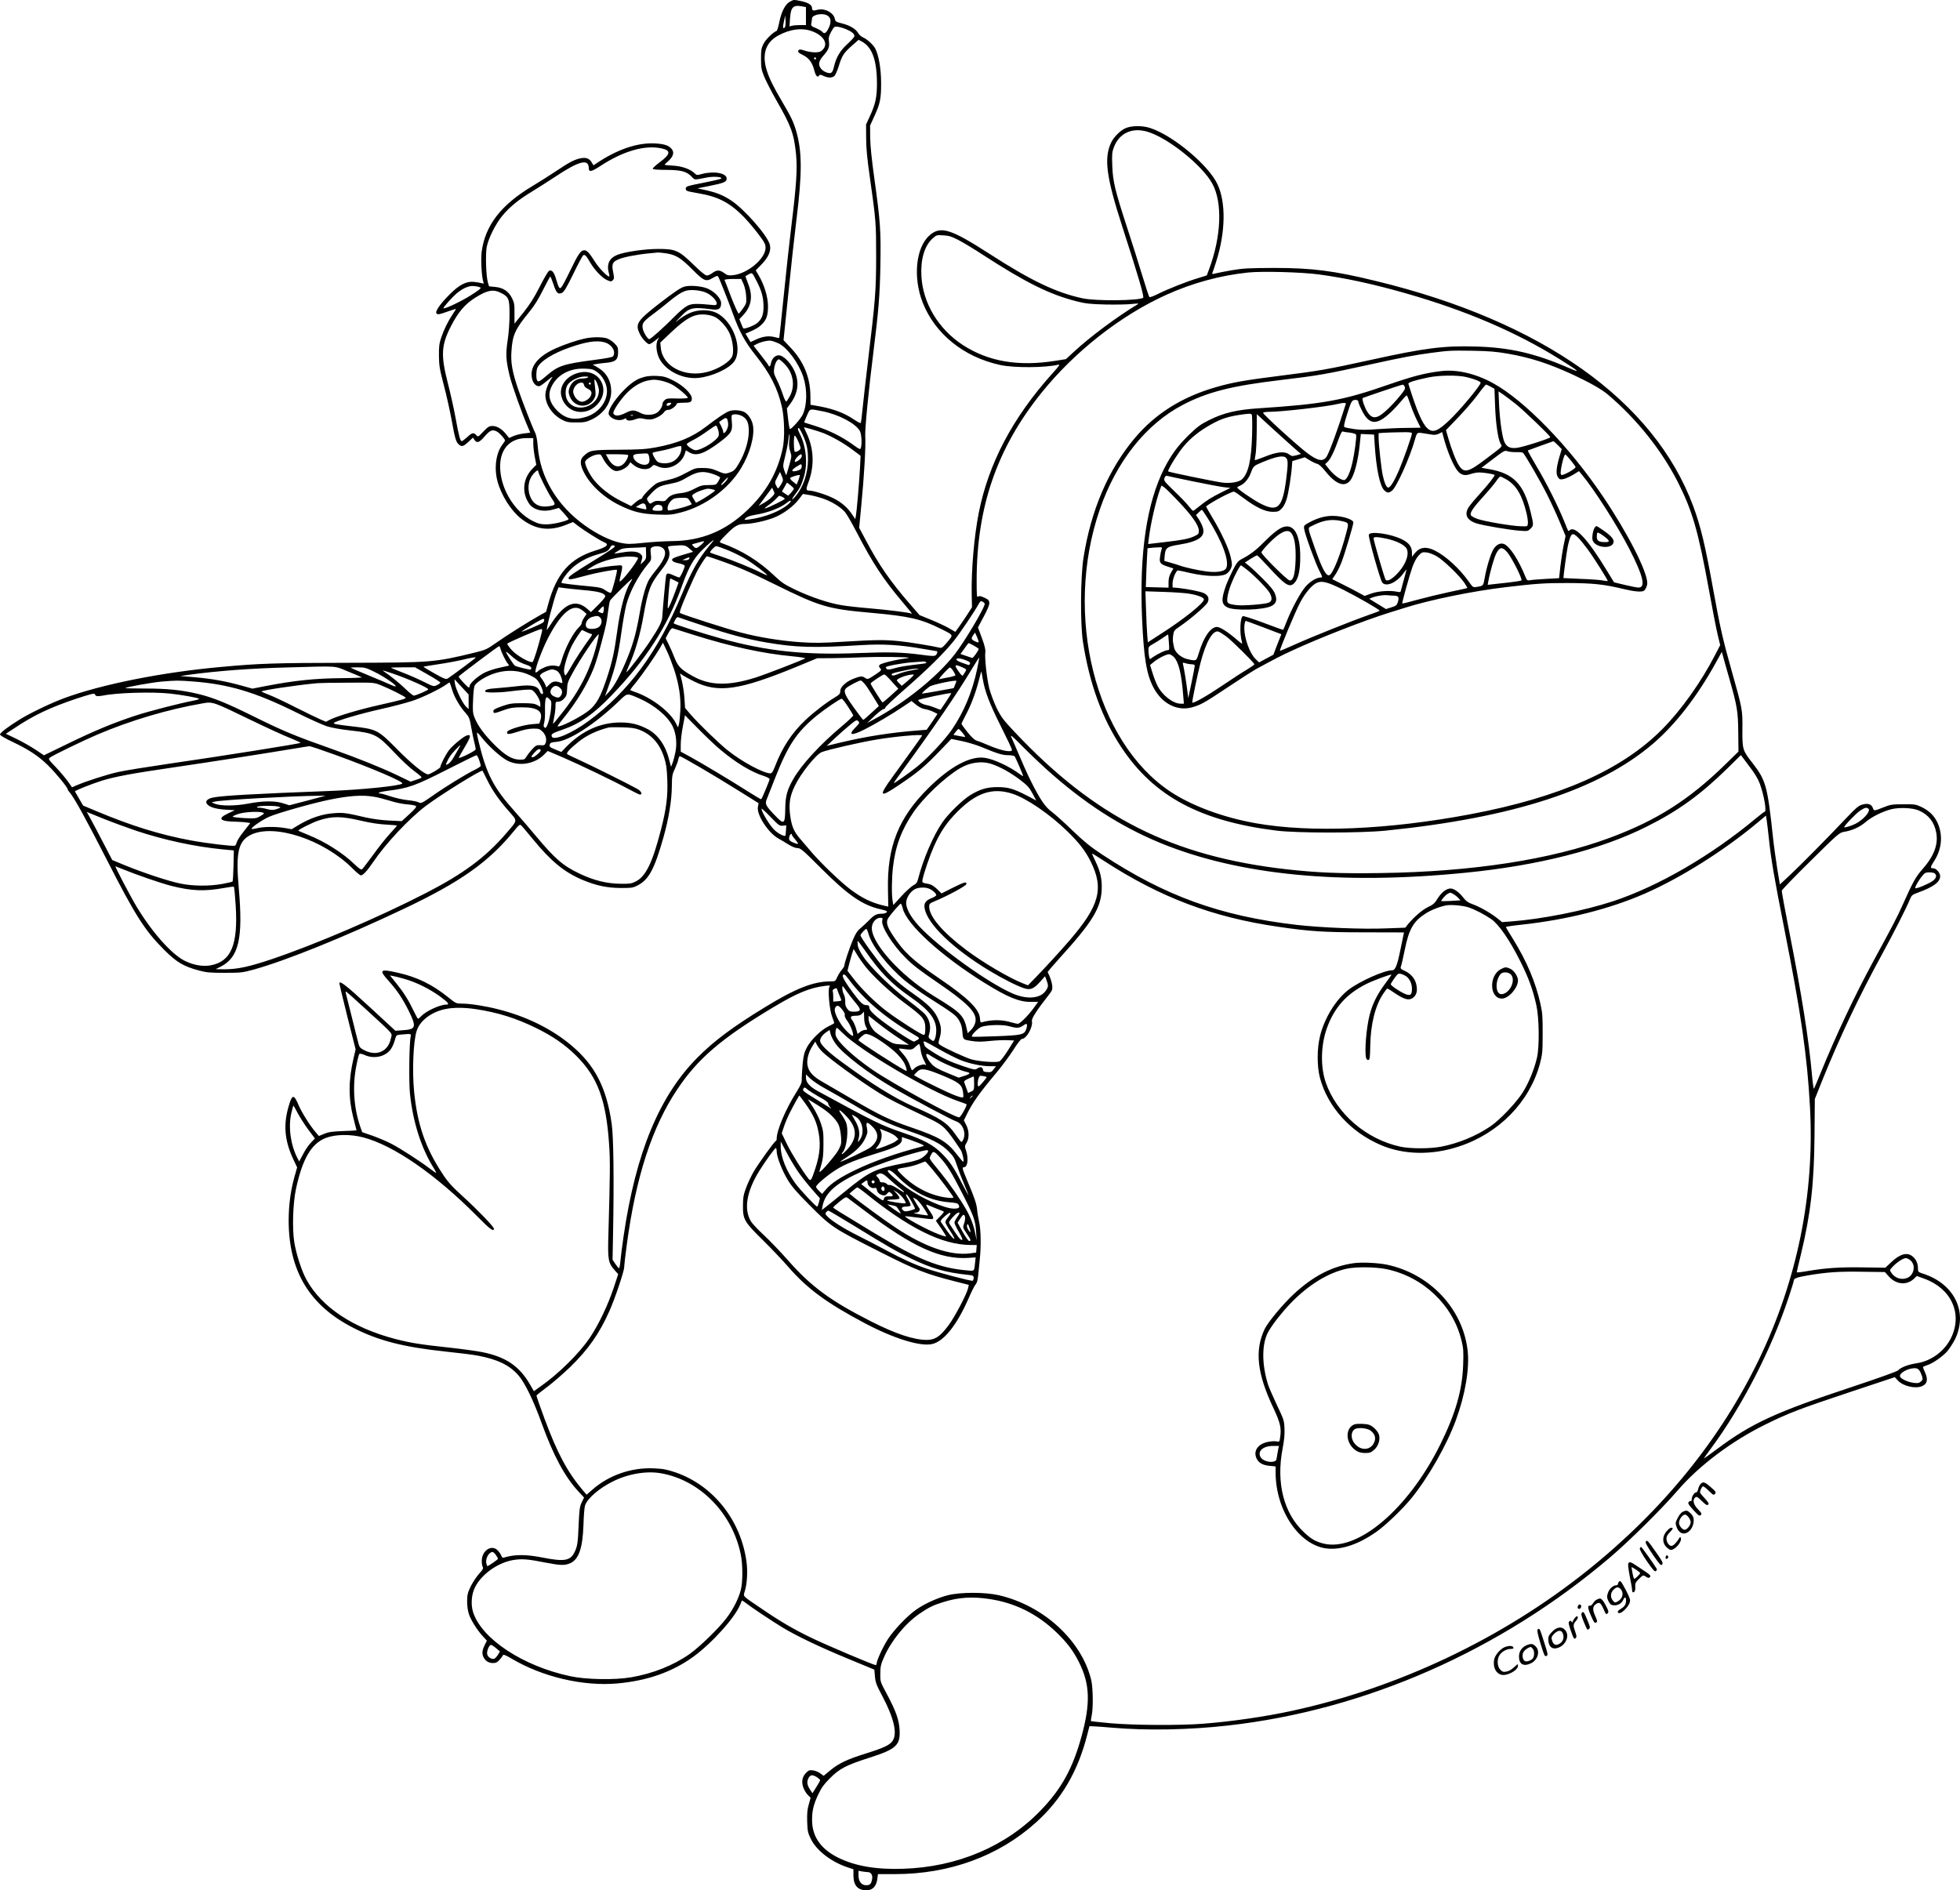 <?xml version="1.0" encoding="UTF-8"?>
<svg xmlns="http://www.w3.org/2000/svg" version="1.0" viewBox="0 0 1940.649 1871.832" preserveAspectRatio="xMidYMid meet">
  <g transform="translate(-30,2122.832) scale(0.1,-0.1)" fill="#000000" stroke="none">
    <path d="M8120 21211 c-45 -24 -84 -100 -105 -206 -9 -44 -20 -82 -26 -83 -34 -12 -110 -87 -130 -129 -21 -41 -24 -63 -24 -148 0 -90 4 -108 33 -179 18 -43 71 -146 118 -229 149 -259 175 -331 196 -538 14 -143 3 -307 -46 -705 -19 -153 -53 -466 -76 -694 -23 -228 -43 -416 -45 -418 -1 -2 -23 2 -49 9 -56 14 -115 6 -183 -26 l-52 -24 -25 42 -25 42 22 9 c83 36 109 51 141 83 47 47 61 92 60 188 -2 88 -38 205 -93 298 l-28 48 57 59 c71 72 99 141 81 199 -27 93 -251 347 -379 432 -83 55 -143 79 -257 105 l-80 17 119 24 c145 29 171 40 171 73 0 54 -124 77 -243 46 -51 -14 -55 -13 -74 6 -41 41 -128 72 -215 76 -46 3 -83 6 -83 9 0 2 15 17 34 33 48 43 63 83 42 115 -27 41 -73 58 -172 63 -174 9 -375 -60 -578 -197 l-30 -20 -18 30 c-24 40 -58 51 -114 39 -61 -14 -107 -38 -244 -130 -63 -42 -166 -107 -228 -144 -312 -187 -468 -389 -503 -651 -10 -82 0 -254 18 -303 5 -12 2 -14 -18 -8 -13 4 -48 10 -76 13 -76 8 -147 -29 -243 -126 -97 -98 -146 -170 -127 -188 11 -11 28 -9 99 17 48 16 89 30 92 30 2 0 -11 -24 -31 -52 -48 -72 -87 -152 -115 -234 -19 -57 -23 -89 -22 -179 1 -96 7 -132 47 -286 26 -96 60 -250 77 -341 35 -193 45 -227 72 -250 30 -26 44 -23 95 24 l46 43 15 -23 c23 -35 47 -27 99 33 54 63 78 73 121 51 29 -15 82 -74 82 -90 0 -4 -12 -23 -26 -41 -63 -83 -83 -229 -49 -360 35 -135 132 -290 229 -368 145 -115 285 -134 460 -62 l60 24 50 -39 c64 -48 213 -142 255 -160 58 -23 33 -48 -86 -84 -250 -78 -382 -227 -464 -526 l-22 -80 -66 -37 c-103 -57 -326 -198 -431 -272 -88 -62 -103 -69 -205 -94 -407 -99 -427 -100 -1265 -102 -714 -1 -872 -6 -1250 -41 -582 -52 -1184 -172 -1557 -310 -129 -48 -338 -148 -439 -211 -116 -72 -194 -131 -194 -148 0 -8 51 -39 124 -73 163 -78 254 -138 350 -231 75 -73 196 -220 196 -239 0 -5 11 -21 24 -36 44 -52 169 -280 366 -666 278 -545 373 -695 564 -886 125 -125 193 -165 346 -206 73 -20 110 -23 255 -23 162 0 176 2 290 33 316 88 884 317 1471 595 572 270 854 469 1109 784 39 49 52 60 63 50 8 -6 60 -67 116 -136 181 -221 312 -329 494 -406 134 -56 241 -79 377 -80 112 0 124 2 171 27 109 57 165 163 254 478 51 181 81 362 82 502 1 102 4 119 30 173 15 33 31 75 34 93 3 17 10 32 15 32 15 0 335 -187 562 -329 l218 -136 -7 -39 c-13 -78 105 -258 205 -312 25 -14 71 -41 101 -60 34 -21 67 -34 87 -34 30 0 53 -20 231 -198 268 -268 412 -368 592 -408 58 -13 69 -19 59 -30 -6 -8 -29 -14 -51 -14 -50 0 -73 -12 -128 -69 -25 -25 -62 -59 -82 -76 -27 -21 -47 -52 -72 -110 -35 -82 -86 -236 -86 -259 0 -7 -12 -26 -26 -42 -14 -16 -34 -48 -44 -71 -19 -42 -20 -43 -68 -43 -169 0 -346 -70 -652 -258 -314 -192 -500 -331 -660 -492 -381 -381 -615 -946 -736 -1775 -14 -93 -27 -202 -31 -242 -3 -40 -10 -73 -14 -73 -5 0 -21 19 -36 42 l-28 42 5 260 c10 536 5 962 -14 1089 -51 355 -166 577 -396 771 -195 165 -448 290 -732 361 -122 31 -273 55 -353 55 -58 0 -62 2 -135 61 -160 129 -310 202 -502 245 -176 40 -189 29 -93 -78 82 -90 142 -179 201 -298 79 -160 73 -185 -51 -193 l-80 -6 -260 240 c-232 214 -295 262 -295 229 0 -6 36 -155 80 -332 l81 -321 -20 -86 c-52 -220 -52 -400 -2 -594 17 -65 31 -120 31 -122 0 -1 -60 -5 -132 -7 -107 -4 -144 -9 -187 -27 l-54 -22 -28 33 c-57 65 -142 200 -174 276 -43 102 -61 104 -91 6 -62 -197 -49 -358 43 -552 l35 -74 -26 -91 c-39 -140 -57 -277 -58 -432 0 -501 205 -843 637 -1064 249 -128 498 -192 912 -236 134 -14 280 -32 325 -41 195 -37 313 -94 401 -195 63 -72 149 -248 232 -479 115 -316 227 -525 362 -671 l56 -60 -23 -47 c-20 -42 -24 -68 -31 -227 -7 -180 -13 -214 -43 -272 -41 -81 -104 -90 -316 -48 -163 32 -273 32 -382 -1 -10 -3 -19 2 -23 16 -3 11 -18 34 -32 50 -60 71 -163 8 -163 -100 0 -23 4 -49 10 -59 7 -14 0 -28 -36 -66 -24 -27 -61 -82 -82 -123 -32 -66 -36 -84 -37 -151 0 -47 7 -95 18 -128 22 -62 81 -156 137 -217 l41 -45 -17 -32 c-29 -58 -34 -89 -20 -124 18 -42 52 -65 97 -65 29 0 43 7 67 34 16 19 31 39 34 46 2 7 33 -6 83 -36 307 -182 708 -276 1048 -246 296 27 539 112 747 261 187 135 417 390 470 522 7 19 15 36 16 38 2 2 20 -10 41 -26 50 -40 258 -178 358 -239 140 -85 372 -196 646 -309 l266 -110 6 -68 c5 -59 15 -85 72 -192 115 -218 151 -368 105 -442 -26 -43 -84 -71 -265 -128 -187 -58 -272 -99 -355 -168 l-65 -54 -32 24 c-18 14 -50 27 -72 30 -35 5 -44 2 -70 -24 -39 -40 -48 -91 -26 -149 9 -24 29 -57 44 -71 l27 -27 -18 -66 c-15 -50 -18 -89 -16 -170 3 -94 7 -112 36 -171 56 -116 204 -230 370 -284 l52 -17 0 -59 c0 -101 42 -149 130 -149 59 0 97 39 106 109 l7 51 167 0 c541 0 1028 178 1397 511 253 228 416 506 508 869 l22 85 49 -2 c27 -1 105 -7 174 -13 342 -30 763 -22 1145 21 1363 152 2703 742 3791 1669 191 163 507 476 663 657 214 249 538 492 876 658 228 112 335 153 843 322 l433 144 32 -35 c50 -53 166 -81 233 -56 56 22 67 65 34 139 -11 24 -20 46 -20 51 0 4 18 12 39 19 55 16 153 84 201 138 22 26 56 78 76 117 132 269 -3 550 -313 651 -52 17 -53 18 -53 57 0 47 -20 89 -56 117 -53 42 -124 21 -210 -61 l-56 -53 -222 3 c-227 4 -372 -6 -553 -37 -57 -10 -103 -15 -103 -11 0 4 18 83 41 175 97 403 131 700 135 1180 l3 360 75 188 c172 425 360 823 586 1237 123 225 252 479 282 556 15 37 23 43 80 64 152 55 218 104 218 162 0 33 -39 78 -68 78 -32 0 -31 10 8 71 77 119 89 256 35 378 -33 72 -84 122 -164 160 -51 24 -67 26 -176 25 -107 0 -128 -3 -190 -28 -104 -41 -99 -40 -112 -7 -14 37 -50 48 -106 31 -34 -9 -64 -35 -152 -128 -179 -190 -463 -477 -566 -573 l-96 -89 -27 163 c-14 89 -33 225 -41 302 -55 514 -70 566 -205 740 -96 123 -99 131 -98 330 2 197 1 199 -106 580 -86 302 -117 441 -181 795 -82 453 -125 634 -201 839 -389 1042 -1494 1827 -3138 2226 -421 103 -636 130 -1011 130 -254 -1 -306 -4 -420 -23 -71 -13 -145 -27 -163 -32 -30 -8 -33 -7 -27 8 4 9 21 58 36 107 94 293 99 589 13 770 -89 189 -438 481 -664 555 -79 27 -194 25 -252 -4 -51 -25 -111 -87 -136 -139 -73 -155 -49 -339 110 -832 164 -509 220 -698 206 -706 -47 -29 -469 -33 -598 -5 -263 56 -512 175 -928 444 -381 245 -479 275 -588 180 -136 -119 -166 -417 -68 -666 122 -310 407 -540 767 -618 137 -30 447 -28 576 3 20 5 7 -14 -60 -88 -392 -436 -631 -889 -728 -1379 -46 -235 -74 -561 -70 -805 l3 -130 -48 -75 c-27 -41 -64 -96 -83 -122 l-34 -47 -62 36 c-34 20 -114 57 -177 83 l-115 47 -99 114 c-192 221 -307 388 -436 633 l-63 118 21 222 c28 283 46 595 39 688 -4 70 34 459 83 848 48 381 62 549 67 841 6 341 0 428 -59 854 -27 193 -41 330 -42 410 l-1 120 41 90 c59 127 69 178 68 335 0 138 -24 272 -58 338 -19 36 -82 94 -121 110 -17 7 -37 25 -47 41 -23 42 -83 78 -160 97 -60 15 -67 19 -72 45 -12 63 -102 109 -173 90 -41 -12 -53 -8 -53 18 0 29 -35 52 -102 67 -81 17 -77 17 -118 -5z m129 -47 l31 -6 0 -89 0 -89 -57 0 c-32 0 -69 -3 -82 -7 l-24 -6 5 76 c8 118 31 140 127 121z m234 -85 c50 -22 53 -76 11 -149 -20 -33 -35 -38 -53 -16 -6 8 -34 24 -62 36 -49 20 -51 23 -45 52 3 17 6 37 6 44 0 34 94 55 143 33z m-412 -122 c-20 -20 -23 1 -9 60 l13 58 3 -54 c2 -30 -2 -59 -7 -64z m609 -19 c53 -22 80 -45 80 -67 0 -9 -31 -43 -68 -77 -72 -65 -111 -130 -133 -220 -16 -69 -28 -79 -73 -64 -20 6 -45 23 -56 37 -32 41 -26 76 25 133 50 57 60 83 52 142 -4 33 0 51 24 94 29 51 31 52 67 47 20 -3 57 -14 82 -25z m-345 -17 c121 -43 170 -126 110 -186 -19 -20 -34 -25 -77 -25 -29 0 -74 8 -101 17 -34 12 -50 14 -58 6 -16 -16 -5 -28 47 -53 54 -27 88 -74 107 -150 14 -54 32 -74 47 -50 7 11 15 10 43 -3 44 -21 85 -22 109 -1 9 9 29 53 43 98 32 104 48 129 129 201 l67 59 34 -18 c101 -55 148 -187 148 -416 0 -133 -15 -204 -71 -324 l-37 -81 1 -135 c0 -98 10 -204 37 -390 60 -422 62 -453 62 -785 -1 -341 -7 -418 -80 -1025 -24 -201 -49 -419 -55 -485 -7 -66 -14 -126 -16 -133 -2 -8 -25 3 -67 31 -103 71 -224 114 -397 141 l-35 6 -1 93 c-2 177 -67 335 -191 467 l-75 80 47 457 c25 252 62 584 81 738 57 457 56 671 -2 873 -28 95 -51 143 -140 294 -86 146 -128 231 -153 312 -49 159 -9 277 117 344 116 62 230 77 327 43z m45 -271 c0 -5 -4 -10 -10 -10 -5 0 -10 5 -10 10 0 6 5 10 10 10 6 0 10 -4 10 -10z m3281 -726 c205 -61 544 -333 643 -515 102 -187 89 -524 -34 -851 l-21 -57 -87 -27 c-114 -34 -297 -107 -396 -156 -43 -22 -82 -36 -86 -31 -4 4 -36 100 -70 213 -34 113 -100 322 -147 465 -123 378 -144 464 -150 620 -4 116 -3 136 16 186 53 139 180 198 332 153z m-4812 -165 c97 -20 92 -57 -19 -139 -39 -29 -69 -58 -67 -63 2 -7 55 -11 138 -11 148 -1 200 -16 251 -71 28 -30 22 -29 144 -5 68 15 172 6 141 -12 -10 -5 -84 -22 -165 -38 -173 -34 -182 -37 -182 -60 0 -23 7 -25 127 -46 194 -33 308 -92 445 -231 42 -43 108 -121 147 -173 61 -81 71 -100 71 -135 0 -108 -178 -257 -324 -272 -44 -4 -56 -1 -85 21 -44 33 -75 33 -117 1 -18 -14 -43 -25 -55 -25 -15 0 -59 36 -133 108 -146 142 -178 156 -356 155 -133 -1 -325 -29 -399 -59 -79 -32 -107 -93 -82 -182 5 -17 6 -32 2 -32 -20 0 -104 87 -141 148 -55 86 -78 112 -105 112 -34 0 -59 -35 -139 -201 -41 -86 -82 -162 -90 -168 -18 -15 -23 -6 -53 93 -19 61 -39 84 -66 73 -9 -3 -50 -73 -91 -154 -56 -110 -98 -177 -163 -259 l-89 -111 0 101 c1 88 -2 107 -24 151 -34 69 -89 105 -168 112 l-60 6 -12 41 c-18 64 -24 276 -11 348 17 87 88 229 155 310 72 87 158 157 291 238 59 36 164 103 234 149 237 158 331 181 331 81 0 -38 28 -32 112 23 225 148 442 212 607 176z m2936 -905 c44 -22 157 -90 250 -151 424 -275 661 -392 927 -459 86 -22 133 -27 283 -31 99 -2 216 0 260 5 58 6 74 6 61 -2 -199 -119 -475 -324 -636 -474 l-76 -70 -100 -16 c-371 -59 -666 -9 -921 156 -241 157 -396 415 -410 683 -9 166 31 300 110 371 38 35 41 36 106 32 54 -3 82 -11 146 -44z m-2892 -134 c98 -14 149 -46 261 -159 117 -117 135 -125 202 -86 37 22 48 25 55 14 13 -21 93 -223 145 -365 65 -181 120 -281 224 -412 147 -185 219 -327 262 -514 25 -109 29 -308 9 -403 -50 -241 -162 -438 -351 -618 -218 -208 -456 -305 -749 -307 -69 -1 -194 -8 -277 -17 -138 -14 -157 -14 -230 0 -97 20 -228 83 -349 169 -281 200 -448 481 -471 791 -4 55 -14 106 -24 127 -29 58 -130 317 -171 438 -57 169 -73 259 -65 372 10 162 37 220 181 395 44 53 88 124 132 213 36 72 69 132 72 132 3 0 17 -35 31 -77 28 -86 45 -103 84 -85 20 9 46 52 111 185 46 96 91 179 98 186 17 13 31 -1 72 -72 40 -70 117 -151 165 -172 38 -17 42 -17 57 -2 15 15 15 24 4 81 -16 79 -7 100 52 126 49 22 183 48 300 59 45 5 87 9 92 9 6 1 41 -3 78 -8z m6464 -209 c272 -37 534 -94 858 -186 599 -171 1093 -383 1527 -653 195 -122 217 -142 93 -88 -336 146 -586 204 -927 213 -314 9 -502 -15 -1033 -132 -428 -94 -518 -110 -880 -155 -372 -47 -487 -67 -654 -115 -338 -97 -602 -263 -807 -507 -260 -310 -432 -711 -506 -1183 -30 -190 -33 -656 -5 -835 65 -414 189 -755 382 -1045 320 -482 779 -728 1535 -822 206 -25 828 -25 1080 0 1262 128 2114 405 2647 861 221 189 435 464 622 802 l59 107 11 -39 c6 -22 35 -127 66 -234 76 -268 84 -316 86 -530 l2 -184 -134 -131 c-356 -347 -678 -552 -1140 -723 -581 -216 -1362 -336 -2264 -349 -414 -6 -628 3 -935 37 -1132 128 -1897 514 -2693 1359 -113 120 -134 148 -178 236 -27 56 -60 144 -74 197 -25 102 -47 303 -39 360 3 23 -7 65 -34 138 l-39 105 60 113 c70 134 70 153 1 183 -36 16 -48 18 -60 9 -12 -11 -14 11 -14 161 0 727 202 1312 643 1859 328 408 785 766 1235 969 259 117 533 192 812 221 138 14 524 4 697 -19z m-5563 -71 c48 -92 66 -162 66 -249 0 -80 -17 -123 -63 -162 -29 -25 -128 -62 -137 -52 -4 4 -14 27 -23 50 l-16 41 35 37 c86 91 101 191 50 318 -15 38 -26 70 -24 71 1 2 16 10 33 19 34 17 31 21 79 -73z m-132 -24 c13 -31 23 -78 26 -121 4 -66 2 -73 -30 -119 -19 -27 -38 -51 -44 -53 -5 -2 -38 70 -73 159 -34 90 -64 168 -67 173 -2 6 28 10 81 11 l84 0 23 -50z m-2606 -34 c12 -6 -12 -26 -93 -77 -96 -61 -262 -140 -272 -129 -6 6 87 111 133 149 65 53 123 77 174 70 24 -2 50 -9 58 -13z m204 -54 c78 -40 85 -59 85 -216 0 -80 -8 -187 -19 -256 -20 -136 -17 -195 20 -349 23 -94 125 -381 180 -505 13 -30 24 -56 24 -57 0 -1 -28 -6 -62 -9 -35 -4 -82 -16 -105 -26 l-42 -19 -31 39 c-41 51 -89 80 -134 80 -32 0 -45 -8 -90 -55 -52 -55 -53 -55 -71 -35 -26 28 -40 25 -89 -20 -24 -22 -48 -40 -54 -40 -15 0 -28 46 -62 234 -17 93 -52 248 -77 345 -70 273 -64 373 33 561 71 138 136 214 234 277 125 79 182 90 260 51z m2747 -499 c88 -42 202 -197 247 -334 40 -125 38 -279 -7 -374 -19 -40 -108 -141 -125 -141 -5 0 -13 46 -19 102 l-12 102 34 46 c80 109 92 220 37 333 -39 80 -109 147 -151 147 -37 0 -68 -32 -77 -77 -3 -18 -10 -33 -15 -33 -5 0 -9 3 -9 8 0 4 -34 50 -75 102 l-74 95 27 14 c44 24 115 40 147 35 17 -3 49 -15 72 -25z m7223 -103 c220 -38 406 -98 642 -207 165 -77 288 -146 348 -198 281 -237 530 -548 690 -861 146 -288 203 -482 310 -1069 33 -184 72 -383 86 -443 l26 -108 -48 -93 c-141 -274 -339 -552 -528 -742 -400 -402 -1010 -672 -1899 -840 -814 -153 -1578 -185 -2122 -89 -323 57 -633 172 -845 312 -746 494 -1061 1752 -700 2797 164 475 457 844 821 1034 244 128 487 189 969 246 377 45 443 57 890 155 308 68 441 93 600 114 175 23 190 24 410 21 163 -3 235 -9 350 -29z m-7160 -104 c84 -87 104 -211 53 -312 -16 -30 -33 -56 -38 -57 -6 -2 -21 29 -34 69 -13 40 -39 104 -58 142 -30 60 -34 75 -28 115 7 50 29 91 47 91 6 0 33 -22 58 -48z m377 -467 c155 -31 322 -118 366 -193 17 -30 23 -123 11 -168 -5 -20 -11 -18 -87 37 -104 75 -233 138 -367 180 -58 18 -106 33 -108 34 -1 1 11 31 27 67 34 74 19 70 158 43z m5 -215 c87 -35 197 -97 286 -163 l83 -62 -6 -120 c-7 -138 -33 -437 -41 -478 l-6 -29 -33 49 c-45 67 -103 117 -184 158 -70 35 -197 75 -238 75 -33 0 -35 13 -9 81 62 165 55 337 -20 492 -13 28 -24 52 -24 53 0 5 139 -36 192 -56z m-203 -20 c41 -92 50 -138 51 -240 0 -135 -45 -272 -121 -363 -44 -54 -48 -39 -4 18 46 61 58 85 84 169 40 129 24 303 -40 428 -21 41 -24 58 -10 58 4 0 22 -31 40 -70z m-134 -52 c-5 -46 -2 -76 9 -110 16 -45 15 -50 -9 -135 -14 -48 -27 -92 -29 -98 -1 -5 -10 13 -19 40 -17 49 -16 53 7 145 13 52 27 123 31 158 4 34 9 62 12 62 2 0 2 -28 -2 -62z m110 -65 c4 -17 0 -26 -19 -38 -14 -9 -30 -14 -36 -10 -11 7 -14 148 -2 159 7 7 42 -62 57 -111z m-2645 33 c0 -30 7 -89 15 -132 l15 -78 -40 -41 c-94 -97 -106 -238 -29 -347 44 -62 144 -84 244 -53 l49 14 48 -52 c26 -29 47 -55 48 -58 1 -16 -149 -53 -216 -53 -60 0 -81 5 -137 32 -173 86 -311 301 -324 508 -13 194 87 314 260 314 l67 0 0 -54z m2658 -128 c-2 -12 -18 -30 -35 -41 -30 -17 -33 -17 -33 -2 0 17 46 65 62 65 5 0 8 -10 6 -22z m-10 -125 c-8 -7 -31 -16 -51 -20 -49 -8 -42 13 16 48 40 25 42 25 45 6 2 -11 -3 -26 -10 -34z m-2598 -25 c0 -21 95 -210 134 -267 41 -61 39 -65 -31 -76 -83 -12 -142 13 -174 76 -42 84 -33 180 22 244 32 36 49 44 49 23z m2414 -108 c-7 -14 -19 -34 -27 -44 -14 -19 -15 -19 -31 12 -16 31 -16 34 10 84 l27 53 17 -40 c15 -34 15 -44 4 -65z m162 25 l-18 -45 -34 27 c-19 14 -33 31 -31 37 3 10 88 36 96 30 2 -2 -4 -24 -13 -49z m-46 -86 c0 -5 -12 -22 -27 -39 l-28 -30 -32 20 -31 21 25 44 25 45 34 -26 c19 -15 34 -30 34 -35z m-219 -83 c-18 -19 -55 -46 -81 -60 l-49 -27 67 90 67 90 14 -30 c14 -28 13 -31 -18 -63z m497 -11 c88 -28 182 -84 228 -137 17 -19 70 -111 118 -204 157 -302 262 -462 445 -679 93 -110 109 -130 96 -123 -17 10 -233 37 -421 53 -100 8 -224 22 -275 31 -126 21 -304 81 -455 153 -104 50 -136 71 -201 133 -162 154 -326 256 -537 332 -17 6 -10 17 55 82 82 84 117 104 183 104 68 0 203 29 286 61 91 35 193 110 249 182 l41 54 55 -9 c30 -4 90 -19 133 -33z m-393 13 c14 -6 25 -15 25 -19 0 -9 -152 -84 -190 -94 -17 -5 -9 4 25 28 28 19 63 49 79 66 34 36 28 34 61 19z m60 -73 c-81 -70 -233 -130 -385 -150 -54 -7 -55 -7 -37 12 12 14 42 24 93 33 125 20 249 67 314 119 44 36 57 23 15 -14z m-785 -415 c-106 -128 -172 -246 -270 -480 -238 -570 -523 -957 -923 -1252 -165 -122 -346 -198 -363 -154 -10 25 2 33 109 70 171 59 306 154 482 338 343 356 553 682 695 1078 57 160 99 242 160 316 36 44 145 144 156 144 3 0 -18 -27 -46 -60z m-76 15 c-46 -40 -55 -42 -79 -15 -17 18 -16 19 11 25 16 4 40 11 54 15 49 16 53 10 14 -25z m-856 -14 c10 -6 -58 -52 -222 -152 -171 -105 -236 -149 -236 -163 0 -22 8 -21 170 22 114 31 300 65 308 57 8 -7 -47 -218 -59 -226 -6 -4 -30 6 -53 23 -37 25 -56 30 -146 39 -165 15 -284 30 -289 35 -10 10 36 79 89 133 64 65 164 121 267 149 89 25 105 34 123 66 14 27 26 31 48 17z m737 -24 l38 -33 -94 -28 c-52 -15 -99 -32 -106 -38 -22 -18 -2 -36 58 -48 32 -7 59 -18 59 -24 0 -22 -44 -116 -54 -116 -6 0 -31 9 -55 20 -56 26 -69 25 -76 -2 -5 -24 -34 -336 -37 -403 -2 -50 -27 -102 -118 -240 -74 -113 -230 -318 -237 -312 -2 2 11 35 28 73 57 125 108 301 139 477 47 266 68 321 173 454 85 107 101 158 73 225 -6 14 0 17 36 21 121 10 133 9 173 -26z m-268 8 c51 -35 33 -104 -55 -214 -29 -35 -60 -77 -71 -95 -34 -54 -69 -175 -96 -331 -33 -192 -64 -306 -120 -445 -64 -158 -130 -283 -181 -338 l-43 -47 30 85 c73 200 99 310 133 556 14 99 35 216 46 260 33 130 121 295 217 409 32 37 33 42 27 96 -5 49 -4 58 12 68 27 15 76 13 101 -4z m650 -25 c54 -22 133 -61 176 -87 79 -48 219 -154 213 -161 -2 -2 -31 11 -65 27 -87 44 -279 122 -396 161 -55 18 -102 34 -103 36 -9 7 44 64 59 64 10 0 62 -18 116 -40z m-810 -28 c2 -53 -1 -62 -26 -86 l-29 -27 11 40 c10 37 9 44 -10 62 -28 28 -89 33 -185 16 -43 -7 -78 -12 -78 -11 0 1 18 13 39 27 33 22 53 27 123 30 45 1 99 4 118 5 l35 2 2 -58z m-80 -48 c7 -22 -168 -247 -181 -233 -3 3 1 29 9 59 8 30 15 66 15 79 0 24 -1 24 -77 17 -43 -3 -121 -15 -173 -26 -52 -11 -95 -18 -97 -17 -1 2 28 21 65 43 88 51 255 94 361 91 44 -1 76 -7 78 -13z m793 -20 c191 -66 305 -115 565 -244 443 -219 520 -242 950 -280 378 -34 494 -60 695 -161 124 -62 121 -55 60 -128 -41 -50 -56 -62 -74 -57 -70 17 -307 56 -400 65 -148 15 -235 14 -551 -5 -222 -14 -298 -14 -432 -5 -196 14 -409 48 -593 97 -130 34 -573 176 -597 192 -8 5 11 60 67 190 43 100 91 204 105 230 50 87 87 142 95 142 4 0 54 -16 110 -36z m-286 11 c-4 -9 -18 -15 -38 -14 l-31 1 30 13 c39 18 46 18 39 0z m-578 -227 c-56 -86 -103 -258 -136 -498 -27 -200 -50 -301 -100 -452 -64 -193 -103 -263 -180 -326 -63 -51 -236 -144 -293 -156 -26 -6 -22 0 42 80 133 164 237 337 301 499 18 44 52 159 77 255 50 193 47 179 64 305 6 50 15 98 20 107 11 20 212 218 217 213 2 -2 -3 -14 -12 -27z m434 12 l39 -20 -29 -80 c-42 -114 -72 -181 -78 -176 -5 6 18 296 25 296 2 0 21 -9 43 -20z m-904 -95 c150 -13 205 -28 217 -58 3 -9 -24 -43 -68 -87 l-74 -73 -36 32 c-116 101 -226 56 -357 -146 -23 -35 -42 -63 -43 -63 -11 0 71 315 100 384 l16 39 47 -7 c26 -4 115 -13 198 -21z m3974 -137 c0 -38 -199 -373 -297 -499 -175 -224 -490 -478 -798 -643 l-70 -38 75 71 c41 39 82 69 90 68 8 -1 15 5 15 13 0 8 90 93 200 189 222 194 380 350 475 468 58 70 209 295 252 373 15 27 20 29 38 20 11 -6 20 -16 20 -22z m-3774 -74 c-6 -21 -9 -22 -31 -12 l-25 11 27 29 c23 24 29 26 31 13 2 -9 1 -27 -2 -41z m-233 25 c12 -6 32 -20 44 -31 l21 -20 -24 -35 c-13 -20 -24 -43 -24 -53 0 -9 -11 -27 -25 -40 -61 -58 -137 -203 -176 -335 -11 -41 -21 -59 -30 -56 -45 14 -90 11 -137 -9 -28 -12 -57 -28 -63 -36 -6 -8 -17 -14 -25 -14 -20 0 57 214 122 340 122 235 230 334 317 289z m201 -88 c23 -26 13 -74 -19 -95 -29 -19 -96 -21 -113 -4 -30 30 -1 92 51 107 49 14 62 13 81 -8z m1011 -76 c261 -88 449 -138 640 -170 290 -49 460 -54 934 -25 213 13 380 3 603 -36 76 -13 141 -24 143 -24 11 0 4 -29 -10 -40 -12 -10 -39 -10 -138 4 -198 26 -325 29 -632 17 -525 -21 -900 18 -1354 144 -178 49 -471 143 -471 151 0 3 7 19 16 35 11 22 20 29 32 24 9 -4 116 -40 237 -80z m-1577 30 c-14 -15 -209 -97 -214 -92 -2 2 47 34 109 71 91 54 113 64 115 50 2 -9 -2 -22 -10 -29z m1491 -124 c365 -115 687 -185 979 -212 73 -7 129 -16 125 -20 -14 -12 -385 -156 -488 -189 -270 -86 -456 -82 -624 12 -119 66 -147 95 -182 182 -17 45 -44 106 -60 137 l-28 57 27 51 c18 34 32 50 42 48 8 -3 102 -32 209 -66z m-1503 32 c-32 -134 -82 -296 -93 -300 -28 -11 -160 65 -208 120 -25 28 -44 56 -42 61 4 11 312 144 336 145 9 1 11 -7 7 -26z m439 -3 c22 -11 45 -20 53 -20 9 0 2 -15 -18 -42 -58 -78 -146 -212 -190 -290 -24 -43 -47 -78 -52 -78 -4 0 -10 15 -13 33 -7 38 32 171 77 262 25 49 94 155 102 155 1 0 19 -9 41 -20z m3885 -97 c0 -9 -10 -8 -35 4 -40 19 -42 28 -18 63 l17 24 18 -39 c9 -22 18 -46 18 -52z m-3780 -20 c-65 -258 -170 -467 -353 -695 -42 -54 -79 -98 -80 -98 -2 0 2 28 9 63 8 34 14 83 14 110 0 45 1 47 28 47 18 0 38 10 56 29 24 25 29 39 31 94 1 56 8 77 50 153 75 141 251 401 263 390 2 -3 -6 -44 -18 -93z m765 -255 c49 -151 68 -278 61 -408 -3 -58 -9 -118 -14 -135 l-9 -30 -22 44 c-59 115 -248 257 -413 310 -21 7 -38 15 -38 18 0 2 26 37 59 76 63 78 191 262 237 341 l28 50 38 -80 c21 -43 53 -127 73 -186z m2969 236 c25 -14 46 -28 46 -31 0 -16 -55 -93 -64 -90 -6 2 -35 12 -63 21 l-53 18 38 53 c20 30 40 54 43 55 4 0 27 -12 53 -26z m-4688 -31 c9 -36 52 -123 72 -146 8 -9 13 -18 11 -20 -2 -1 -42 -10 -89 -20 -46 -9 -113 -31 -149 -48 -67 -33 -151 -107 -151 -134 0 -8 -4 -15 -9 -15 -10 0 -101 99 -100 109 1 7 391 300 401 301 4 0 11 -12 14 -27z m190 -131 c21 -10 56 -25 77 -31 33 -11 46 -28 32 -43 -5 -5 -139 27 -156 38 -14 8 -89 124 -89 137 0 5 22 -11 49 -36 26 -25 66 -54 87 -65z m3852 43 c2 -2 -21 -6 -50 -10 -93 -12 -226 -46 -239 -61 -9 -11 -8 -18 6 -33 16 -19 14 -21 -53 -66 -68 -45 -72 -46 -94 -31 -29 21 -46 20 -111 -4 -77 -29 -137 -83 -137 -123 0 -28 -7 -36 -54 -65 -87 -52 -209 -146 -291 -224 -134 -126 -230 -272 -300 -455 -21 -55 -33 -73 -47 -73 -68 0 -284 116 -423 228 -87 69 -288 264 -365 353 l-57 66 -6 94 c-3 52 -15 129 -25 172 l-19 77 31 -21 c17 -11 67 -38 111 -60 237 -116 446 -86 1008 145 l208 86 152 1 c84 1 224 5 312 9 139 6 434 3 443 -5z m-4288 1 c0 -5 -241 -184 -276 -206 -18 -11 -33 -6 -133 50 -61 35 -110 64 -108 66 1 2 65 12 142 24 77 11 185 31 240 44 102 24 135 29 135 22z m4965 -112 c-48 -227 -130 -424 -249 -599 -68 -100 -234 -278 -341 -365 -82 -66 -235 -174 -235 -166 0 4 36 56 80 116 314 430 552 778 690 1009 40 67 74 120 76 118 1 -1 -8 -52 -21 -113z m-102 82 c27 -11 35 -19 31 -31 -4 -9 -12 -14 -18 -11 -6 2 -35 13 -63 22 -32 11 -53 24 -53 32 0 18 46 12 103 -12z m-404 -15 c10 -7 1 -11 -30 -15 -174 -21 -222 -28 -281 -45 -48 -14 -69 -16 -77 -8 -6 6 -11 14 -11 18 0 11 163 42 265 49 55 4 105 8 110 8 6 1 16 -2 24 -7z m360 -51 c41 -19 43 -21 29 -43 -8 -12 -18 -28 -22 -35 -6 -10 -18 -1 -42 34 -51 71 -44 79 35 44z m-6081 -42 c70 -28 130 -54 134 -57 4 -3 -82 -7 -191 -8 -270 -2 -475 -23 -764 -79 l-128 -25 -107 30 c-151 42 -298 69 -464 83 l-143 12 90 13 c280 38 613 63 970 72 517 14 457 19 603 -41z m252 1 c139 -67 298 -189 174 -134 -32 15 -135 58 -229 97 -93 39 -172 72 -174 74 -2 2 29 4 70 4 67 0 84 -4 159 -41z m535 -30 c69 -39 125 -75 125 -80 0 -5 -15 -16 -33 -25 -33 -16 -35 -15 -128 31 -51 26 -146 68 -209 92 -63 25 -117 46 -119 49 -2 2 50 4 117 4 l122 0 125 -71z m5203 36 c12 -19 22 -39 22 -43 0 -5 -33 -15 -72 -22 -40 -7 -80 -15 -88 -18 -8 -3 10 22 40 55 30 34 60 61 65 62 6 0 20 -15 33 -34z m-397 8 c-47 -7 -111 -24 -143 -37 -46 -19 -60 -21 -68 -11 -9 11 8 18 82 34 113 25 133 28 178 28 19 0 -3 -6 -49 -14z m-3537 -3 c27 -10 50 -46 61 -98 6 -31 6 -32 -20 -22 -45 17 -75 12 -106 -20 l-30 -29 -10 27 c-6 15 -21 41 -34 58 -24 31 -24 32 -5 49 18 17 83 44 107 45 6 0 23 -4 37 -10z m-1623 -29 c155 -52 359 -143 359 -159 0 -9 -123 -62 -143 -62 -8 0 -44 29 -80 64 -56 55 -156 136 -213 173 -29 18 -15 15 77 -16z m1338 -7 c36 -15 77 -36 89 -48 44 -39 91 -162 57 -150 -8 3 -17 14 -20 24 -18 56 -78 71 -217 54 -59 -7 -151 -16 -205 -20 -95 -6 -129 -17 -117 -35 7 -11 127 -11 224 1 149 18 208 23 232 17 31 -8 88 -97 88 -138 l0 -30 -32 18 c-26 14 -56 18 -148 18 -102 0 -125 -4 -200 -30 -68 -24 -85 -34 -85 -50 0 -24 8 -24 105 12 62 22 92 27 175 27 154 1 212 -37 187 -123 l-12 -38 -72 -6 c-82 -6 -237 -53 -245 -74 -12 -30 15 -30 102 -1 60 20 111 31 153 31 55 1 65 -2 92 -28 33 -32 46 -77 32 -115 -8 -21 -14 -24 -51 -21 -37 2 -46 -2 -79 -37 -20 -21 -46 -54 -57 -73 -20 -32 -24 -34 -72 -33 -74 2 -143 43 -249 149 -99 99 -167 192 -196 269 -17 43 -19 68 -14 173 2 67 9 130 15 141 14 27 73 69 136 98 128 59 263 65 384 18z m4511 -46 c21 -127 67 -247 180 -472 60 -120 110 -225 110 -233 0 -29 -104 -9 -220 40 -58 25 -117 48 -132 52 -18 5 -49 34 -88 82 -33 42 -60 79 -60 84 0 4 18 40 39 81 51 93 102 227 132 346 13 50 24 92 25 92 1 0 8 -33 14 -72z m-900 -29 l64 -71 -75 -69 c-41 -37 -77 -67 -81 -66 -8 2 -118 176 -118 187 0 9 121 90 136 90 6 0 40 -32 74 -71z m210 56 c-7 -9 -35 -34 -62 -57 l-49 -41 -24 23 c-14 13 -25 27 -25 31 0 18 98 55 154 58 15 1 16 -1 6 -14z m-4467 -112 l67 -72 0 -72 0 -72 -26 24 c-34 32 -102 173 -110 229 -4 25 -5 43 -2 40 2 -3 34 -37 71 -77z m-2663 57 c354 -27 615 -105 1012 -301 130 -65 272 -129 315 -143 46 -14 139 -31 223 -40 251 -28 274 -39 444 -219 69 -74 160 -158 201 -187 41 -30 72 -57 69 -61 -3 -5 -28 -15 -57 -24 l-52 -17 -137 66 c-153 73 -384 166 -618 249 -404 143 -504 185 -809 336 -259 128 -390 181 -533 216 -164 40 -309 55 -530 55 -111 0 -199 2 -197 5 11 10 267 56 361 64 148 12 159 12 308 1z m6648 -20 c15 -16 53 -73 85 -126 l59 -97 -74 -68 c-40 -37 -76 -68 -80 -69 -3 0 -28 30 -55 68 -129 175 -146 211 -117 244 17 19 128 78 147 78 4 0 20 -13 35 -30z m912 25 c0 -3 -6 -20 -14 -38 l-13 -33 -149 -27 c-82 -15 -155 -27 -162 -27 -11 0 17 28 71 69 26 20 267 70 267 56z m-5702 -41 c86 -34 239 -111 247 -123 7 -12 -21 -20 -272 -77 -196 -44 -408 -108 -477 -143 l-39 -20 -56 24 c-31 13 -139 66 -241 117 -102 52 -220 108 -262 124 -43 16 -78 32 -78 35 0 11 337 62 550 82 19 2 153 5 298 5 263 2 264 2 330 -24z m709 -47 c23 -76 77 -168 137 -234 30 -34 37 -51 51 -133 9 -52 23 -120 31 -151 8 -31 14 -63 14 -71 0 -14 -158 -93 -167 -84 -2 2 24 49 58 106 62 103 67 130 20 115 -31 -9 -136 -96 -172 -141 -32 -39 -89 -149 -89 -171 0 -12 -102 -73 -122 -73 -35 0 -166 107 -303 246 -192 195 -205 202 -446 229 -162 19 -194 25 -182 35 20 20 264 92 458 135 116 26 257 63 315 82 97 31 282 121 340 164 14 10 27 18 30 19 3 0 15 -33 27 -73z m1076 11 c18 -21 16 -49 -5 -75 -14 -17 -33 -16 -68 2 -36 19 -40 55 -9 86 23 23 54 19 82 -13z m-4597 -72 c8 -3 36 -1 62 4 138 29 491 39 667 20 103 -11 264 -39 284 -50 8 -4 -13 -12 -50 -19 -140 -27 -435 -103 -571 -147 -215 -70 -417 -153 -678 -281 l-235 -114 -84 56 c-47 31 -131 79 -189 107 l-104 50 79 52 c197 132 357 208 623 297 132 43 176 55 178 44 2 -7 10 -16 18 -19z m8413 -53 c-28 -43 -53 -80 -55 -82 -2 -2 -25 5 -51 17 -26 11 -66 24 -88 28 -40 7 -79 30 -84 49 -2 9 318 76 327 69 2 -1 -20 -38 -49 -81z m-3046 32 c153 -66 287 -177 337 -279 35 -72 45 -171 27 -258 -8 -40 -21 -89 -29 -108 l-14 -35 -18 69 c-36 143 -110 249 -213 304 -92 48 -166 66 -273 66 -198 -1 -378 -83 -534 -242 l-48 -50 -52 21 c-64 26 -69 30 -62 55 5 16 18 20 64 24 126 9 379 173 613 396 94 91 81 88 202 37z m-867 -100 c-5 -69 -27 -156 -46 -185 -7 -11 -12 -12 -21 -3 -8 8 -8 20 -1 45 6 18 10 76 8 128 -1 52 3 103 8 112 10 16 12 16 34 -5 22 -20 24 -27 18 -92z m2939 17 c28 -42 51 -81 53 -87 1 -6 -47 -53 -108 -104 -223 -187 -409 -390 -488 -532 -58 -102 -75 -163 -77 -285 -2 -162 -11 -167 -109 -63 -86 90 -94 108 -73 156 8 21 43 110 78 198 130 333 217 464 415 626 84 68 232 169 248 168 6 0 34 -35 61 -77z m763 -26 c24 -3 62 -16 84 -27 l40 -20 -18 -27 c-9 -15 -33 -50 -53 -79 l-36 -51 -85 -7 c-270 -21 -512 -59 -765 -119 l-140 -34 80 75 c44 41 111 100 148 130 63 52 69 55 85 40 15 -16 13 -20 -26 -60 -79 -80 -45 -89 88 -22 107 54 273 152 385 228 l80 54 45 -37 c30 -24 60 -39 88 -44z m-6678 -106 c157 -76 333 -157 393 -180 59 -24 105 -45 103 -48 -9 -8 -753 -127 -1306 -207 -212 -31 -436 -67 -498 -81 -109 -24 -318 -91 -413 -132 l-46 -20 -43 61 c-24 33 -77 96 -119 140 -73 76 -75 79 -56 94 27 21 336 171 466 226 333 142 702 251 1044 310 102 18 102 18 475 -163z m4653 -296 c155 -130 304 -220 430 -260 31 -10 57 -24 57 -31 0 -12 -74 -190 -83 -199 -2 -3 -62 33 -133 78 -165 105 -453 278 -572 343 l-92 50 0 70 c0 39 9 120 21 180 l21 110 132 -134 c72 -73 170 -167 219 -207z m-803 198 c122 -48 201 -137 246 -275 21 -67 27 -108 31 -222 6 -162 -9 -283 -62 -490 -85 -331 -151 -467 -253 -517 -41 -20 -60 -23 -152 -21 -131 1 -262 34 -395 97 -170 80 -247 147 -435 371 -64 77 -158 186 -208 242 -216 241 -284 372 -363 697 -11 44 -18 84 -16 89 1 5 22 -16 46 -47 67 -86 190 -197 257 -231 115 -58 267 -33 360 60 l37 37 146 -62 c175 -76 506 -235 650 -313 57 -31 110 -57 117 -57 30 0 12 36 -29 58 -88 49 -476 242 -577 287 -58 26 -109 51 -114 56 -12 11 27 53 109 119 83 67 183 114 300 144 11 3 72 4 135 2 88 -2 128 -8 170 -24z m3199 -29 c17 -20 29 -39 27 -41 -3 -2 -29 1 -60 8 l-56 11 22 30 c12 16 25 29 29 29 4 0 21 -17 38 -37z m826 -357 c374 -337 735 -571 1136 -736 775 -318 1783 -417 3019 -294 719 71 1342 229 1795 457 309 154 533 316 801 579 l131 129 81 -108 c57 -74 89 -128 107 -177 42 -116 69 -276 47 -276 -4 0 -44 -30 -87 -66 -443 -369 -962 -670 -1410 -819 -287 -95 -712 -179 -1011 -201 l-91 -7 -53 42 c-65 51 -167 109 -241 136 -43 15 -64 30 -91 65 -40 53 -92 90 -126 90 -40 0 -89 -38 -127 -98 -29 -48 -45 -62 -96 -86 -58 -28 -139 -98 -200 -172 l-25 -32 -190 -7 c-228 -10 -646 7 -889 35 -754 88 -1301 286 -1925 698 -115 76 -175 125 -291 236 -80 78 -173 161 -206 186 -65 48 -114 120 -207 305 -38 77 -71 150 -193 435 -12 28 10 9 108 -90 68 -69 174 -170 234 -224z m-1225 329 c0 -5 -116 -167 -287 -402 -151 -207 -139 -222 66 -83 177 119 249 179 391 327 l119 124 103 -21 c57 -12 141 -37 188 -56 164 -68 214 -84 271 -84 33 0 60 -5 66 -12 10 -15 83 -183 83 -194 0 -3 -15 5 -32 18 -102 76 -257 149 -348 162 -144 21 -345 -88 -561 -303 -294 -292 -407 -579 -397 -1007 l3 -163 -25 5 c-133 29 -230 75 -350 165 -99 75 -288 256 -385 369 -38 45 -89 104 -112 131 -62 72 -83 121 -98 223 -17 122 -6 198 44 301 58 123 211 314 268 336 67 25 374 96 543 124 177 30 450 55 450 40z m-4590 -132 c-12 -21 -35 -61 -51 -89 -16 -28 -40 -56 -54 -62 -24 -11 -24 -11 -12 16 21 49 40 76 86 125 25 26 47 47 49 47 2 0 -6 -17 -18 -37z m-1222 -59 c374 -136 682 -268 665 -285 -23 -23 -409 -62 -733 -74 -722 -27 -1061 -46 -1144 -65 -50 -11 -74 -34 -60 -58 20 -34 82 -54 182 -61 l97 -6 -68 -32 c-110 -52 -81 -80 88 -82 33 -1 76 -4 97 -7 l36 -6 -63 -81 c-36 -44 -67 -93 -71 -109 -3 -16 -12 -32 -19 -34 -20 -8 -279 23 -435 52 -307 57 -584 143 -936 290 l-131 55 -39 67 c-21 36 -40 69 -42 73 -3 8 166 75 268 107 131 40 302 72 680 127 370 54 921 140 1215 189 77 13 148 24 158 25 10 1 125 -38 255 -85z m2036 47 c7 -11 -60 -71 -79 -71 -21 0 -19 5 16 45 31 35 53 44 63 26z m-610 -98 c9 -26 16 -52 16 -58 0 -6 -25 -23 -56 -38 -90 -44 -299 -172 -421 -259 -110 -76 -114 -78 -140 -64 -16 7 -64 17 -108 21 -44 4 -118 21 -164 36 -47 16 -93 29 -103 29 -10 0 -18 4 -18 8 0 4 42 13 93 20 201 25 270 50 577 206 157 80 290 145 297 146 6 0 18 -21 27 -47z m5079 -42 c86 -30 183 -84 277 -155 72 -55 91 -75 123 -135 l37 -70 -92 49 c-135 69 -187 84 -293 84 -101 0 -169 -20 -263 -76 -78 -47 -220 -184 -281 -273 -91 -131 -192 -368 -241 -562 -9 -34 -18 -47 -48 -62 -20 -11 -73 -59 -117 -107 l-80 -88 -7 40 c-11 60 -9 224 3 331 23 209 84 373 201 545 101 148 308 345 460 437 102 61 220 77 321 42z m-4999 -157 c51 -104 115 -196 217 -312 85 -98 87 -80 -30 -217 -203 -236 -422 -399 -796 -591 -464 -239 -1097 -510 -1525 -654 -226 -76 -339 -100 -469 -100 l-86 1 50 25 c179 91 223 278 179 776 -31 352 -6 465 116 528 231 117 724 -45 1011 -332 37 -38 74 -68 82 -68 21 0 63 45 119 128 128 189 354 430 523 559 146 110 550 361 562 349 2 -1 23 -43 47 -92z m5201 -136 c139 -45 367 -201 538 -367 120 -116 185 -200 237 -306 133 -268 85 -439 -217 -787 -102 -117 -219 -245 -325 -355 l-80 -82 -51 20 c-135 53 -392 204 -560 330 -233 175 -367 331 -367 429 0 28 5 33 53 53 118 48 312 152 315 170 5 28 -21 21 -137 -37 l-109 -55 -45 44 c-32 30 -58 46 -84 50 -64 11 -65 12 -58 47 15 69 69 227 110 321 67 151 128 241 239 352 186 185 346 237 541 173z m-6980 -67 l-180 -47 -60 19 c-81 27 -200 26 -350 -3 -130 -24 -272 -24 -330 0 l-30 13 35 8 c68 16 770 55 1010 57 l85 1 -180 -48z m655 38 c36 -5 108 -24 160 -40 55 -18 128 -33 172 -36 43 -3 82 -11 87 -17 7 -8 -15 -33 -66 -80 l-75 -69 -126 6 c-80 4 -168 16 -237 32 -184 43 -217 48 -305 41 -121 -8 -240 -48 -363 -123 l-59 -36 -68 12 c-93 15 -214 14 -278 -3 -29 -7 -52 -9 -52 -5 0 16 107 89 174 119 77 35 437 137 602 170 191 39 320 48 434 29z m-940 -99 c26 -8 24 -9 -35 -28 -20 -6 -46 -5 -80 4 -27 8 -63 14 -80 14 -23 0 -27 3 -15 10 17 11 173 12 210 0z m4991 -188 l34 3 -3 -50 c-2 -27 -4 -51 -5 -52 -11 -10 -67 18 -106 53 -45 40 -131 181 -131 214 0 6 40 -30 88 -80 82 -85 91 -92 123 -88z m10747 169 c31 -19 -45 -109 -126 -150 -41 -21 -112 -42 -112 -34 0 16 120 140 159 165 48 30 58 33 79 19z m502 -19 c94 -41 152 -114 171 -218 22 -118 -22 -234 -138 -365 -66 -75 -92 -122 -198 -359 -51 -114 -94 -197 -284 -545 -191 -353 -370 -732 -532 -1130 -29 -71 -55 -133 -59 -138 -3 -4 -12 57 -19 135 -31 351 -104 810 -227 1430 -41 209 -74 388 -72 397 2 9 130 142 286 295 271 268 284 279 330 287 79 12 156 47 213 96 60 52 168 106 256 128 78 20 213 14 273 -13z m-17650 -201 c279 -92 576 -156 849 -183 l116 -11 -3 -151 c-2 -83 -6 -154 -10 -157 -4 -4 -50 -14 -102 -24 -130 -23 -290 -22 -415 4 -115 23 -371 108 -551 182 l-123 51 -89 171 c-49 95 -106 202 -126 238 l-37 67 168 -68 c93 -37 238 -90 323 -119z m1254 180 c16 -6 13 -11 -25 -33 -42 -25 -49 -26 -157 -21 -62 3 -115 10 -118 14 -2 4 24 17 58 28 64 20 203 27 242 12z m14911 -266 c22 -203 51 -374 150 -875 169 -854 228 -1264 256 -1775 94 -1735 -701 -3389 -2208 -4592 -839 -670 -1871 -1160 -2925 -1387 -262 -57 -594 -105 -878 -127 -230 -18 -688 -15 -915 5 -104 10 -192 19 -193 21 -2 2 1 27 7 55 16 74 13 273 -4 349 -93 392 -472 741 -917 843 -136 31 -377 31 -502 0 -106 -27 -235 -86 -319 -146 -86 -61 -215 -197 -275 -288 -49 -76 -112 -212 -112 -242 0 -9 -5 -16 -10 -16 -21 0 -479 194 -635 269 -180 87 -310 163 -500 293 -193 131 -177 114 -160 172 22 74 29 191 16 289 -55 411 -330 757 -703 885 -86 29 -121 36 -214 40 -224 10 -447 -68 -611 -213 l-55 -48 -37 43 c-155 184 -254 370 -381 713 -45 121 -80 222 -78 227 2 4 50 43 108 86 58 43 158 131 224 194 179 174 288 329 388 552 57 127 148 398 148 439 0 16 11 113 25 216 90 677 252 1175 504 1549 202 301 436 501 941 804 239 144 364 196 520 216 47 5 53 4 43 -8 -19 -22 -1 -230 26 -298 11 -30 21 -58 21 -62 0 -3 -25 -18 -55 -32 -71 -32 -175 -133 -215 -208 -26 -49 -34 -78 -43 -166 -5 -59 -9 -126 -9 -149 2 -35 -7 -56 -53 -130 -106 -168 -195 -378 -195 -460 0 -13 -4 -23 -8 -23 -12 0 -170 -220 -221 -306 -22 -38 -55 -108 -73 -155 -27 -72 -31 -98 -32 -179 -1 -137 13 -161 195 -340 81 -80 195 -199 253 -266 188 -217 380 -358 757 -558 287 -152 551 -234 668 -207 117 26 247 190 364 459 27 63 58 123 67 132 12 12 20 41 25 87 3 37 10 106 15 153 15 129 12 306 -6 380 -8 36 -17 88 -19 115 -5 59 -25 120 -94 282 -55 131 -58 143 -36 143 36 0 46 86 20 164 -15 42 -14 47 5 78 28 46 26 120 -4 177 l-23 45 30 60 c55 114 128 216 292 411 55 66 131 168 169 228 37 59 74 107 83 107 46 0 112 117 100 178 -5 25 52 112 166 257 35 45 39 54 35 95 -4 36 -23 91 -45 131 -2 3 53 68 123 145 317 348 403 489 412 669 5 106 -13 185 -64 289 -19 38 -33 71 -31 72 1 2 54 -31 117 -72 555 -361 1076 -559 1726 -653 311 -46 453 -55 857 -55 l388 -1 -6 -30 c-4 -16 -17 -82 -30 -145 -32 -156 -50 -200 -82 -200 -77 0 -317 -107 -429 -191 -126 -96 -242 -283 -285 -464 -30 -123 -30 -297 0 -410 77 -288 302 -537 604 -666 227 -97 505 -102 771 -14 397 130 700 440 803 820 24 92 27 116 27 295 1 169 -2 209 -22 298 -48 215 -136 423 -271 641 -39 62 -71 116 -71 120 0 3 71 14 158 23 448 49 864 154 1212 305 356 155 790 427 1125 708 l80 67 7 -44 c4 -23 14 -110 23 -193z m-13935 185 c84 -20 176 -34 243 -37 59 -3 107 -8 107 -10 0 -3 -31 -39 -69 -80 -38 -41 -113 -135 -166 -209 -54 -73 -103 -138 -110 -144 -9 -7 -29 6 -78 53 -113 109 -288 220 -454 287 -52 21 -96 40 -99 42 -7 8 142 83 202 102 135 44 223 43 424 -4z m4260 -138 c0 -5 16 -27 36 -50 38 -45 34 -50 -20 -28 -41 17 -48 28 -40 61 6 23 24 36 24 17z m-6619 -343 c132 -54 373 -137 475 -163 203 -51 328 -56 527 -20 48 9 90 14 93 11 3 -3 11 -82 17 -176 26 -397 -43 -564 -248 -602 -76 -14 -169 2 -254 44 -130 63 -325 283 -476 533 -63 104 -220 404 -212 404 2 0 37 -14 78 -31z m17937 -41 c21 -21 13 -46 -20 -72 -39 -29 -165 -82 -174 -73 -8 7 35 83 72 126 21 26 33 31 68 31 23 0 47 -5 54 -12z m-9961 -149 c33 -12 73 -48 73 -64 0 -7 -20 -20 -45 -30 -59 -22 -80 -52 -70 -102 28 -156 281 -399 638 -615 141 -85 286 -158 354 -178 57 -17 90 -2 152 67 l48 54 11 -28 c24 -64 24 -74 -2 -113 -52 -79 -182 -92 -325 -32 -241 102 -735 457 -932 670 -88 96 -134 184 -126 242 6 49 48 107 91 126 38 16 95 18 133 3z m5191 -53 c15 -8 37 -25 50 -39 l23 -24 -93 -6 c-51 -3 -95 -3 -97 -2 -6 7 40 60 62 72 28 15 23 15 55 -1z m-5449 -146 c41 -159 383 -470 808 -734 228 -142 344 -190 460 -189 l72 1 -49 -68 c-54 -73 -132 -150 -153 -150 -8 0 -35 7 -62 14 -95 29 -196 29 -295 1 -11 -4 -15 5 -17 36 -3 91 -117 204 -404 399 -263 179 -350 260 -460 428 -58 88 -69 131 -44 170 25 38 115 142 124 142 4 0 13 -22 20 -50z m5598 14 c70 -23 159 -70 228 -117 77 -54 183 -208 290 -422 81 -162 123 -278 157 -432 28 -128 31 -409 6 -518 -26 -113 -80 -246 -139 -341 -63 -102 -232 -280 -326 -342 -139 -94 -316 -166 -481 -198 -112 -22 -311 -22 -409 0 -337 74 -629 326 -736 634 -54 156 -50 367 10 537 73 205 193 340 392 440 70 35 241 98 248 92 1 -2 -28 -44 -65 -93 -77 -103 -123 -197 -151 -306 -33 -128 -52 -362 -35 -426 4 -14 13 -22 23 -20 13 3 16 23 18 138 3 215 50 405 132 523 17 26 34 47 38 47 3 0 39 -22 79 -50 87 -58 132 -70 169 -46 43 28 54 77 35 148 -15 52 -56 97 -111 122 -41 19 -45 24 -38 45 5 12 22 86 38 165 41 203 85 280 204 357 56 37 151 73 212 83 50 7 162 -3 212 -20z m-5802 -133 c-12 -56 102 -239 230 -366 72 -73 133 -120 330 -255 268 -183 365 -278 365 -358 0 -39 -19 -78 -54 -111 l-25 -24 -6 29 c-30 146 -54 171 -330 340 -334 204 -632 538 -612 687 7 48 44 87 83 87 23 0 25 -3 19 -29z m-133 -139 c35 -116 190 -314 355 -452 54 -44 155 -118 226 -163 261 -166 280 -181 311 -230 19 -32 30 -64 33 -100 8 -96 4 -92 88 -106 60 -10 99 -10 183 -1 59 6 138 10 175 8 l68 -3 -61 -98 c-34 -53 -71 -102 -83 -108 -26 -15 -188 -4 -272 17 -56 14 -278 116 -318 146 -18 13 -18 17 -2 72 21 72 14 124 -26 205 -34 69 -99 132 -228 223 -138 97 -216 165 -290 250 -84 96 -241 314 -241 334 0 14 46 64 59 64 3 0 14 -26 23 -58z m-36 -158 c149 -214 259 -327 449 -459 184 -127 255 -219 255 -329 0 -53 -15 -106 -30 -106 -5 0 -17 8 -29 18 -19 15 -20 21 -11 52 21 71 5 142 -42 196 -18 20 -93 81 -167 137 -157 116 -372 325 -444 433 -31 46 -51 86 -54 113 -3 22 -3 41 0 41 3 0 36 -43 73 -96z m3 -158 c77 -96 244 -252 376 -351 208 -154 220 -169 216 -287 -1 -25 -6 -38 -15 -38 -20 0 -249 146 -362 231 -115 86 -254 223 -336 330 l-57 74 15 60 c8 33 22 82 30 108 l16 48 34 -56 c18 -31 56 -84 83 -119z m5349 -92 c37 -24 62 -74 62 -125 0 -65 -16 -76 -75 -50 -51 23 -135 80 -135 93 0 4 16 31 36 59 32 44 40 50 63 44 14 -3 36 -13 49 -21z m-5515 -33 c148 -199 358 -378 635 -541 79 -46 78 -43 14 -76 -15 -8 -266 159 -369 245 -52 44 -72 68 -75 88 -2 23 -8 28 -30 28 -34 1 -56 21 -129 118 -74 98 -112 163 -104 177 11 17 20 11 58 -39z m-4393 2 c108 -30 243 -97 344 -170 86 -63 102 -83 63 -83 -61 0 -200 -64 -246 -114 -14 -14 -28 -26 -32 -26 -4 0 -23 35 -43 77 -51 107 -100 185 -173 275 l-62 77 32 -6 c18 -3 70 -16 117 -30z m4462 -236 c59 -68 55 -87 -18 -87 -37 0 -47 5 -66 30 -16 22 -21 42 -19 69 1 22 -5 53 -13 70 -9 16 -16 44 -16 62 0 32 0 32 41 -27 23 -32 64 -85 91 -117z m-161 76 c10 -23 19 -46 19 -50 0 -4 -18 -9 -40 -10 l-40 -3 0 44 c0 25 -2 51 -5 58 -4 9 3 19 17 25 19 8 24 7 27 -6 2 -9 12 -35 22 -58z m-4687 -140 c291 -268 259 -230 245 -291 -26 -125 -138 -175 -257 -116 -43 21 -53 32 -61 62 -6 20 -35 138 -66 262 -31 124 -58 233 -61 243 -3 9 -2 17 1 17 4 0 93 -79 199 -177z m4715 -2 c19 -23 29 -45 25 -55 -4 -9 8 -35 30 -64 30 -42 62 -129 51 -140 -9 -10 -80 58 -115 110 -53 80 -75 140 -61 167 17 31 35 26 70 -18z m-3625 4 c215 -33 392 -88 591 -185 166 -81 288 -165 400 -276 213 -212 296 -436 326 -879 11 -162 10 -277 -7 -887 -8 -257 -2 -286 63 -359 l34 -38 -45 -136 c-57 -171 -147 -360 -233 -489 -103 -155 -312 -362 -493 -488 l-64 -46 -42 73 c-105 178 -238 267 -469 314 -55 11 -207 32 -338 46 -278 30 -371 45 -523 84 -420 110 -727 314 -878 584 -47 84 -102 251 -122 372 -22 134 -14 388 16 528 64 300 153 452 296 507 94 36 241 39 368 6 302 -78 718 -366 1128 -779 131 -133 168 -160 168 -125 0 18 -156 181 -301 313 -118 108 -154 147 -211 235 -166 252 -246 484 -278 809 -20 207 -8 502 26 603 32 99 144 184 278 213 82 18 191 18 310 0z m3842 -83 c0 -33 7 -70 17 -89 17 -33 17 -33 -6 -33 -14 0 -36 -9 -50 -20 l-26 -20 -15 53 c-9 30 -25 66 -36 80 -28 35 -19 47 34 47 30 0 48 6 61 20 10 11 19 20 19 20 1 0 1 -26 2 -58z m342 -203 l103 -67 -76 4 c-71 3 -83 7 -151 49 -41 26 -88 58 -105 72 -37 32 -69 92 -69 132 l0 31 98 -77 c53 -42 143 -107 200 -144z m1263 88 c-21 -55 -43 -60 -297 -70 -129 -5 -237 -7 -241 -4 -11 12 63 87 97 98 64 20 211 23 273 5 74 -21 98 -20 138 7 29 20 34 21 37 7 2 -9 -2 -28 -7 -43z m-1816 -40 c173 -173 852 -573 1140 -672 44 -15 82 -29 84 -31 10 -9 -54 -124 -71 -130 -33 -10 -653 330 -857 469 -199 137 -351 280 -367 344 -6 24 2 73 12 73 4 0 30 -24 59 -53z m-67 -110 c76 -101 324 -290 562 -429 182 -106 585 -321 625 -333 65 -20 103 -113 73 -180 -6 -14 -15 -25 -19 -25 -4 0 -32 35 -62 79 -78 111 -147 156 -410 271 -187 82 -427 231 -718 446 -141 104 -209 172 -209 206 0 28 26 62 65 88 l29 19 11 -44 c7 -24 30 -68 53 -98z m-4212 76 c-14 -56 -19 -452 -7 -565 30 -284 113 -543 238 -741 13 -21 23 -40 21 -42 -2 -2 -30 17 -63 42 -96 73 -289 198 -378 244 -45 24 -129 59 -186 80 l-105 36 -19 54 c-65 188 -79 407 -38 608 11 58 24 108 29 113 5 5 28 0 53 -11 87 -40 196 -19 252 49 15 18 35 58 44 91 16 58 16 58 57 62 109 10 109 10 102 -20z m4558 13 c61 -25 210 -132 262 -188 53 -56 76 -93 88 -141 6 -27 5 -27 -16 -16 -101 54 -458 285 -458 297 0 14 55 62 72 62 10 0 34 -6 52 -14z m891 -247 c91 -35 202 -58 288 -59 l58 0 -23 -30 c-19 -27 -28 -31 -63 -28 -33 2 -41 7 -43 26 -4 26 -28 29 -58 8 -19 -13 -32 -11 -136 24 -128 43 -210 81 -309 145 -73 47 -73 48 -83 87 -6 25 3 21 142 -58 81 -46 183 -98 227 -115z m-1381 92 c60 -65 383 -300 571 -416 97 -60 173 -99 500 -255 139 -67 161 -89 307 -309 17 -25 35 -107 26 -117 -3 -2 -31 30 -63 72 -99 128 -174 173 -455 269 -208 71 -312 121 -577 276 -117 68 -251 147 -299 174 -97 55 -138 102 -149 166 -9 53 10 127 47 185 l30 48 15 -29 c9 -17 29 -45 47 -64z m981 14 c3 -30 17 -76 31 -102 27 -54 28 -57 14 -48 -16 10 -85 -13 -105 -35 -10 -11 -21 -20 -25 -20 -3 0 -14 24 -23 53 -10 31 -34 72 -62 104 -25 28 -45 53 -45 56 0 2 10 3 23 1 101 -14 108 -13 139 17 17 16 34 29 38 29 4 0 11 -25 15 -55z m175 -106 c71 -40 229 -105 279 -115 45 -9 38 -21 -23 -40 l-54 -17 -116 48 c-90 37 -124 57 -152 87 -55 62 -73 123 -26 92 15 -10 56 -34 92 -55z m38 -149 c167 -69 197 -93 207 -165 4 -25 5 -49 1 -52 -12 -12 -110 26 -266 103 -85 41 -170 85 -188 96 l-33 20 27 29 c42 44 81 39 252 -31z m-1152 -134 c60 -33 181 -102 269 -154 226 -135 344 -191 550 -262 228 -79 323 -127 397 -203 49 -49 60 -69 83 -140 15 -45 47 -129 71 -185 24 -57 44 -107 44 -110 0 -4 -31 52 -68 123 -84 163 -119 213 -201 295 -82 81 -177 132 -373 199 -221 75 -289 108 -855 417 -76 42 -113 84 -113 129 l0 34 44 -42 c24 -23 93 -69 152 -101z m1593 118 c5 -5 -70 -94 -80 -94 -12 0 -11 52 1 84 8 22 13 25 42 19 18 -3 35 -7 37 -9z m-124 -62 c0 -66 -1 -69 -30 -83 l-30 -14 -16 45 c-9 25 -19 52 -22 60 -5 11 6 21 41 37 26 11 49 22 52 22 3 1 5 -30 5 -67z m-1644 -67 c17 -13 68 -45 114 -71 52 -27 85 -52 85 -62 0 -8 8 -25 18 -36 17 -20 17 -20 -8 -3 -14 9 -80 50 -146 90 -102 62 -120 76 -112 90 12 22 15 22 49 -8z m-29 -132 c69 -96 102 -162 122 -239 36 -143 29 -257 -25 -418 -35 -106 -43 -117 -64 -90 -60 77 -165 245 -211 338 l-54 112 23 69 c13 39 37 95 52 125 34 68 96 180 99 180 2 0 28 -35 58 -77z m1658 73 c0 -2 -8 -10 -17 -17 -16 -13 -17 -12 -4 4 13 16 21 21 21 13z m-1480 -127 c73 -49 135 -115 155 -163 9 -22 19 -72 22 -112 5 -66 3 -78 -23 -129 -24 -49 -181 -232 -190 -222 -2 2 6 35 18 73 16 54 21 96 21 199 1 115 -2 139 -26 211 -15 45 -50 116 -78 159 l-50 78 48 -28 c26 -16 73 -45 103 -66z m-5201 -46 c23 -43 70 -116 105 -163 l64 -85 -39 -41 c-22 -22 -57 -73 -78 -114 l-39 -73 -17 33 c-68 132 -92 305 -61 444 10 42 19 76 21 76 2 0 22 -35 44 -77z m5440 -38 c98 -108 99 -205 6 -312 -26 -29 -51 -53 -57 -53 -6 0 -3 9 6 19 41 46 61 227 32 296 -8 19 -29 56 -47 81 -42 62 -10 45 60 -31z m84 5 c64 -38 88 -150 47 -217 -26 -43 -31 -42 -18 4 14 52 2 113 -37 177 -18 31 -32 56 -30 56 2 0 19 -9 38 -20z m166 -99 c68 -68 62 -136 -17 -202 -32 -26 -302 -155 -302 -144 0 2 30 22 66 46 92 60 151 120 181 186 23 50 25 62 16 105 -12 61 2 63 56 9z m148 -50 c34 -13 72 -34 85 -48 l23 -25 -29 -23 c-24 -19 -167 -75 -192 -75 -4 0 0 8 8 18 44 49 60 121 37 164 -6 11 -7 19 -2 17 4 -3 36 -15 70 -28z m343 -126 c24 -13 24 -13 -20 -25 -237 -62 -458 -140 -638 -226 -148 -71 -242 -132 -296 -196 l-36 -42 -30 29 c-17 16 -30 34 -30 41 0 20 112 115 203 172 88 55 189 95 411 164 182 55 236 86 236 134 l0 23 88 -30 c48 -17 98 -37 112 -44z m-1236 -258 c30 -45 93 -125 139 -178 l85 -97 -10 -41 c-6 -23 -14 -41 -17 -41 -14 0 -168 165 -216 230 -91 125 -145 262 -145 366 l0 49 55 -103 c29 -57 79 -140 109 -185z m-204 191 c0 -54 54 -193 111 -286 40 -65 92 -125 204 -237 227 -229 237 -235 715 -477 346 -175 446 -215 738 -289 l134 -34 -6 -30 c-12 -58 -135 -293 -197 -374 -81 -108 -131 -141 -213 -141 -129 0 -309 60 -553 184 -397 201 -592 344 -818 601 -73 83 -181 196 -240 251 -59 54 -118 117 -131 140 -71 120 -42 293 82 495 61 98 155 229 166 229 4 0 8 -15 8 -32z m1500 3 c0 -20 -47 -65 -87 -82 -24 -10 -80 -26 -126 -34 -320 -62 -360 -80 -622 -294 -71 -59 -150 -122 -174 -141 l-44 -34 7 39 c25 133 138 231 394 345 135 59 334 130 497 175 127 36 155 40 155 26z m123 -71 c68 -75 108 -140 216 -352 111 -216 130 -268 136 -383 l5 -80 -14 70 c-16 81 -45 157 -89 235 -54 96 -162 252 -248 359 -133 163 -121 142 -101 183 21 43 31 40 95 -32z m-82 -110 c77 -92 209 -269 209 -279 0 -5 -21 -7 -47 -4 -170 16 -340 101 -472 237 -50 51 -52 49 54 66 39 6 95 22 125 34 30 13 58 23 62 22 3 0 34 -35 69 -76z m-351 -66 c158 -161 326 -246 517 -261 68 -5 86 -10 94 -25 15 -28 3 -38 -46 -38 -92 0 -315 99 -470 208 -78 55 -185 149 -185 163 0 25 41 3 90 -47z m-75 -32 c34 -32 81 -72 103 -88 23 -16 42 -33 42 -37 0 -9 -1 -8 -77 40 -28 18 -58 30 -66 27 -7 -2 -20 2 -27 11 -7 8 -25 15 -41 15 -19 0 -29 5 -29 15 0 8 -9 24 -20 35 -18 18 -18 20 -2 29 33 20 55 11 117 -47z m-215 -37 c0 -29 40 -59 68 -51 15 5 21 1 25 -22 4 -17 16 -33 32 -40 36 -17 49 -15 70 8 17 19 19 19 37 4 27 -25 22 -35 -17 -32 -37 2 -51 -6 -57 -35 -2 -14 -25 0 -112 69 l-109 87 24 18 c32 25 39 24 39 -6z m70 10 c0 -8 -7 -15 -15 -15 -8 0 -15 7 -15 15 0 8 7 15 15 15 8 0 15 -7 15 -15z m96 -60 c3 -8 3 -19 -1 -25 -10 -16 -35 7 -28 26 7 18 22 18 29 -1z m-204 -38 c444 -361 774 -525 1056 -527 l63 0 -3 -37 -3 -38 -60 -8 c-194 -25 -446 62 -735 253 -110 73 -356 252 -432 316 l-28 22 36 31 c19 17 39 31 43 31 5 0 33 -20 63 -43z m392 -66 c16 -22 27 -44 23 -47 -9 -9 -176 17 -183 28 -3 4 22 8 55 8 33 0 63 5 67 11 3 6 -9 27 -27 47 l-34 36 35 -21 c19 -12 48 -40 64 -62z m79 -27 c20 -36 37 -70 37 -74 0 -4 -23 -13 -50 -20 -40 -10 -54 -9 -65 0 -28 23 -18 40 24 40 22 0 43 5 46 10 4 6 -5 30 -19 55 -28 46 -30 55 -18 55 4 0 24 -30 45 -66z m-452 -102 c463 -351 742 -477 1015 -460 l74 5 -6 -56 c-8 -81 -6 -79 -66 -74 -286 23 -494 106 -938 375 -372 225 -399 242 -400 250 0 4 28 30 62 57 53 43 65 49 79 38 9 -6 90 -68 180 -135z m571 40 c27 -40 48 -75 46 -78 -5 -4 -131 15 -137 22 -2 2 5 4 16 4 27 0 49 26 36 43 -5 6 -22 33 -37 59 l-27 48 27 -12 c14 -7 49 -45 76 -86z m-267 8 c6 -5 18 -23 29 -40 18 -31 18 -32 0 -22 -11 6 -41 27 -69 47 l-50 37 40 -7 c22 -4 45 -11 50 -15z m380 -13 c33 -13 69 -27 79 -31 17 -6 15 -11 -24 -51 l-44 -45 53 -76 c29 -42 51 -78 48 -80 -2 -2 -35 7 -73 22 -104 38 -344 168 -332 179 2 1 62 -5 133 -15 72 -10 133 -16 138 -13 14 8 7 29 -28 80 -38 56 -42 68 -22 60 6 -3 39 -16 72 -30z m-802 -175 c343 -211 419 -254 569 -327 201 -97 342 -138 556 -160 57 -6 62 -9 62 -30 0 -13 -4 -26 -9 -29 -11 -7 -346 81 -460 121 -120 41 -239 95 -398 181 -82 44 -209 110 -283 147 -137 68 -258 145 -300 190 -19 20 -21 27 -10 40 7 8 17 15 22 15 5 0 118 -67 251 -148z m957 119 c0 -5 -11 -23 -25 -39 -14 -17 -25 -37 -25 -46 0 -9 23 -50 50 -91 68 -101 40 -98 -32 3 -30 42 -58 83 -63 91 -5 9 6 25 36 52 45 39 59 46 59 30z m90 3 c0 -3 -11 -22 -25 -42 -14 -20 -25 -43 -25 -52 0 -8 20 -50 44 -92 35 -62 41 -78 28 -78 -15 1 -36 28 -114 149 -17 26 -17 27 23 74 35 40 69 61 69 41z m55 -36 c3 -13 -1 -42 -9 -64 -14 -41 -14 -42 25 -100 43 -65 46 -74 25 -74 -8 0 -37 41 -65 91 l-50 90 26 40 c29 45 40 48 48 17z m54 -148 c0 -8 -9 0 -20 18 -13 20 -18 39 -14 50 6 14 10 10 20 -18 8 -19 14 -42 14 -50z m9304 -280 c58 -46 41 -147 -29 -176 -57 -24 -124 -2 -159 53 -17 25 -16 26 22 65 40 41 97 77 124 78 9 0 28 -9 42 -20z m-214 -159 c74 -84 179 -94 253 -24 l27 26 74 -27 c267 -97 380 -344 267 -582 -64 -134 -197 -233 -342 -255 -82 -12 -158 -41 -184 -70 -10 -11 -182 -73 -453 -163 -758 -251 -996 -360 -1338 -615 -73 -55 -133 -97 -133 -95 0 2 31 46 69 97 308 415 600 983 770 1496 28 84 51 159 51 166 0 24 28 35 146 55 187 31 302 39 538 35 l219 -3 36 -41z m306 -935 c9 -13 20 -39 26 -57 8 -30 6 -36 -13 -52 -18 -15 -32 -18 -72 -12 -56 7 -124 39 -133 61 -13 33 73 83 144 84 24 0 37 -7 48 -24z m-12459 -1017 c384 -68 704 -393 788 -802 21 -98 21 -274 1 -352 -23 -89 -74 -190 -142 -280 -77 -102 -266 -285 -363 -354 -162 -114 -365 -195 -581 -232 -163 -28 -447 -23 -604 11 -465 99 -873 367 -960 631 -25 76 -18 179 19 251 65 129 225 242 377 268 84 14 145 10 319 -25 150 -29 192 -30 247 -6 84 39 122 149 130 381 2 85 9 170 15 189 21 69 139 171 273 238 153 77 336 108 481 82z m-1637 -808 c12 -16 21 -33 21 -39 0 -7 -94 -72 -105 -72 -2 0 -6 13 -10 28 -10 48 25 111 62 112 6 0 21 -13 32 -29z m4888 -437 c251 -37 472 -147 661 -328 107 -102 171 -188 227 -301 106 -213 113 -401 25 -725 -87 -320 -199 -525 -405 -738 -343 -357 -827 -562 -1362 -579 -266 -9 -471 26 -638 107 -168 81 -257 200 -264 354 -4 102 11 170 61 276 32 67 57 101 117 161 95 95 159 128 393 203 260 83 303 123 295 271 -5 101 -36 189 -124 354 -68 126 -68 126 -67 206 0 69 5 91 36 162 72 164 209 333 351 431 94 64 134 84 237 116 149 47 287 56 457 30z m-4885 -487 l38 -32 -20 -33 c-11 -18 -27 -35 -36 -39 -24 -9 -63 14 -70 43 -8 30 19 94 38 94 7 -1 30 -15 50 -33z m3176 -1277 c17 -11 32 -24 32 -29 0 -6 -17 -37 -38 -70 l-38 -60 -21 32 c-32 47 -37 80 -19 116 19 36 38 39 84 11z m504 -940 c32 0 50 -30 43 -69 -9 -49 -21 -61 -60 -61 -46 0 -75 38 -75 98 l0 45 38 -7 c20 -3 45 -6 54 -6z M7073 18389 c-35 -10 -102 -56 -245 -166 -223 -174 -242 -204 -191 -305 20 -42 73 -98 91 -98 9 0 39 19 66 42 28 23 41 30 29 17 -28 -31 -31 -102 -7 -172 46 -135 231 -238 399 -221 136 14 303 91 354 162 90 127 -11 403 -177 483 -72 35 -187 33 -266 -4 -33 -15 -80 -44 -105 -64 -43 -34 -42 -32 14 25 92 96 118 102 321 76 61 -8 84 9 84 62 0 46 -62 114 -133 144 -58 26 -181 36 -234 19z m221 -60 c83 -39 138 -128 76 -122 -175 17 -218 16 -263 -6 -26 -13 -83 -60 -134 -113 -92 -94 -230 -218 -244 -218 -18 0 -61 72 -66 110 -7 49 7 67 117 148 41 31 104 80 139 110 78 65 128 97 172 111 49 15 150 5 203 -20z m77 -236 c54 -21 133 -110 159 -181 28 -72 37 -171 20 -212 -23 -55 -136 -126 -247 -155 -223 -58 -441 54 -460 237 l-5 54 98 93 c115 109 186 159 252 177 54 15 126 10 183 -13z M6085 17875 c-74 -16 -197 -58 -282 -96 -186 -83 -265 -189 -233 -308 12 -46 47 -75 76 -65 10 4 46 30 79 58 34 29 52 40 42 26 -41 -58 -67 -126 -67 -175 1 -93 68 -192 164 -243 44 -23 63 -27 141 -27 78 0 98 4 151 28 120 56 195 163 196 280 0 103 -48 187 -135 237 l-48 28 33 5 c18 4 64 10 103 13 91 9 115 31 115 105 0 46 -4 55 -38 89 -21 21 -55 43 -77 49 -52 14 -145 13 -220 -4z m199 -36 c73 -20 117 -90 87 -138 -6 -10 -66 -21 -188 -37 -305 -40 -356 -57 -469 -154 -73 -63 -88 -70 -98 -44 -9 24 -7 89 3 117 25 65 154 147 326 206 161 56 263 71 339 50z m-73 -294 c58 -41 99 -119 99 -189 0 -112 -87 -219 -208 -256 -119 -37 -205 -18 -286 63 -72 72 -93 148 -62 222 52 125 178 198 333 193 72 -3 86 -6 124 -33z M6043 17540 c-130 -26 -212 -133 -184 -238 43 -161 233 -206 352 -82 141 145 29 359 -168 320z m77 -50 c-8 -5 -33 -10 -55 -10 -51 0 -97 -28 -118 -73 -21 -43 -21 -68 -3 -110 46 -107 186 -116 240 -15 15 28 16 44 8 108 -5 41 -8 77 -6 79 10 11 44 -70 44 -107 0 -166 -241 -236 -315 -92 -21 40 -19 109 4 146 26 42 111 84 170 84 34 0 42 -3 31 -10z m-38 -72 c2 -14 15 -29 35 -38 39 -18 48 -39 32 -72 -12 -28 -57 -58 -86 -58 -29 0 -64 29 -79 66 -12 29 -12 39 0 69 22 52 92 75 98 33z m68 12 c0 -5 -4 -10 -10 -10 -5 0 -10 5 -10 10 0 6 5 10 10 10 6 0 10 -4 10 -10z M6680 17496 c-25 -7 -56 -18 -70 -26 -124 -64 -310 -295 -281 -349 25 -46 102 -67 150 -42 12 7 21 8 21 2 0 -20 43 -23 87 -6 36 14 52 15 88 6 24 -6 58 -8 77 -5 45 9 105 43 123 71 10 15 25 23 44 23 27 0 81 41 81 61 0 5 27 9 59 9 78 0 91 6 91 42 0 47 -86 130 -185 179 -70 35 -93 41 -161 45 -47 2 -97 -2 -124 -10z m161 -36 c30 -6 78 -22 106 -36 52 -25 163 -117 163 -135 0 -5 -47 -8 -104 -7 -90 3 -107 1 -125 -16 -12 -11 -21 -26 -21 -34 0 -32 -33 -81 -65 -96 -43 -21 -108 -20 -147 0 -70 36 -89 36 -155 3 -65 -33 -108 -34 -120 -4 -8 21 71 139 139 207 62 62 135 104 202 118 58 11 67 11 127 0z m99 -235 c-13 -16 -40 -20 -40 -7 0 14 12 22 33 22 16 0 17 -3 7 -15z m-373 -111 c-3 -3 -12 -4 -19 -1 -8 3 -5 6 6 6 11 1 17 -2 13 -5z M7520 17157 c-38 -14 -110 -62 -235 -158 -134 -102 -282 -162 -492 -201 -98 -18 -160 -22 -368 -23 -272 -2 -284 -4 -347 -63 -37 -35 -37 -81 2 -158 64 -128 197 -251 355 -329 135 -66 216 -86 375 -92 121 -4 145 -2 232 21 239 61 473 234 596 439 87 144 134 313 118 419 -8 51 -37 101 -76 130 -33 24 -115 32 -160 15z m140 -56 c41 -29 55 -68 54 -151 -2 -92 -38 -209 -98 -311 -35 -59 -49 -74 -82 -86 -53 -20 -59 -19 -134 13 -51 22 -81 28 -140 28 -72 1 -79 -1 -170 -50 -66 -36 -118 -56 -172 -67 -42 -9 -93 -23 -112 -32 -35 -17 -146 -127 -146 -145 0 -5 -9 -12 -21 -15 -11 -4 -36 -21 -55 -38 l-35 -30 -102 51 c-106 54 -198 125 -262 202 -47 55 -99 163 -91 187 9 26 73 64 117 70 36 5 38 4 59 -38 29 -58 86 -117 122 -124 36 -8 110 26 133 61 l16 25 29 -25 c60 -50 147 -58 184 -17 17 19 18 19 63 -1 97 -43 228 20 263 126 l11 35 32 -19 c70 -43 146 -18 305 101 113 86 127 109 118 200 -5 59 -4 68 11 72 28 8 76 -3 103 -22z m-156 -33 c10 -37 7 -67 -9 -98 -17 -32 -35 -40 -35 -15 0 9 -9 33 -20 55 l-20 39 28 20 c35 26 48 26 56 -1z m-94 -94 c7 -19 9 -46 6 -59 -12 -46 -166 -144 -228 -145 -26 0 -88 43 -88 61 0 5 31 24 69 43 37 19 101 60 141 90 41 30 77 53 81 50 4 -2 13 -20 19 -40z m-366 -208 c-8 -46 -47 -94 -91 -112 -44 -19 -113 -18 -142 2 -21 15 -57 81 -48 90 2 2 40 11 84 19 44 8 104 24 134 34 30 10 58 15 62 11 5 -4 5 -24 1 -44z m-320 -48 c13 -49 7 -78 -18 -88 -52 -19 -136 31 -136 81 0 18 20 23 111 27 30 2 38 -2 43 -20z m-204 3 c0 -23 -22 -64 -46 -86 -53 -49 -114 -24 -158 63 l-17 32 111 0 c61 0 110 -4 110 -9z m858 -193 c28 -11 52 -24 52 -28 0 -5 -9 -24 -20 -42 -19 -31 -21 -32 -92 -33 -64 0 -82 -5 -143 -37 -49 -26 -89 -39 -135 -43 -73 -8 -110 -24 -137 -59 -17 -21 -25 -23 -66 -19 -33 4 -54 1 -71 -11 -32 -20 -31 -21 -50 9 -16 25 -16 26 31 76 58 62 85 76 176 94 89 17 113 26 189 71 99 57 157 62 266 22z m123 -45 c-13 -25 -61 -69 -61 -56 0 9 59 73 67 73 2 0 -1 -8 -6 -17z m-152 -99 c17 -4 31 -9 31 -13 0 -8 -109 -80 -157 -105 l-32 -16 -22 36 c-23 38 -24 38 26 66 22 12 93 36 111 37 6 1 26 -2 43 -5z m-219 -116 l20 -33 -31 -13 c-32 -13 -118 -36 -176 -46 -31 -5 -33 -4 -33 23 0 32 32 78 64 91 11 5 47 9 79 9 54 1 58 -1 77 -31z m-434 -55 c4 -13 5 -26 2 -28 -2 -2 -26 2 -53 9 l-50 13 34 21 c39 24 59 20 67 -15z m148 11 c9 -3 16 -17 16 -30 0 -22 -4 -24 -50 -24 -54 0 -62 10 -33 42 17 18 39 23 67 12z M14565 17553 c-156 -19 -277 -50 -516 -133 -453 -158 -646 -193 -1289 -235 -215 -14 -347 -46 -487 -116 -88 -44 -116 -65 -206 -152 -107 -106 -168 -189 -237 -322 -176 -346 -250 -842 -222 -1492 17 -391 44 -555 115 -687 84 -157 236 -234 383 -191 86 25 117 42 354 200 118 79 240 157 270 174 191 104 250 135 366 188 267 124 720 300 955 373 57 18 129 40 160 50 245 78 668 165 999 204 295 35 378 41 605 41 258 -1 365 -12 563 -60 103 -25 177 -31 198 -17 17 11 34 48 34 76 0 116 -196 499 -440 860 -334 495 -775 949 -1087 1120 -174 96 -361 139 -518 119z m251 -58 c78 -18 144 -44 144 -57 0 -26 -199 -265 -304 -366 -121 -116 -170 -134 -224 -84 -51 48 -105 173 -187 439 -5 14 60 35 194 63 107 23 292 25 377 5z m-607 -97 c7 -19 -2 -35 -51 -94 -80 -97 -170 -182 -212 -199 -45 -19 -74 -7 -108 46 -26 40 -55 125 -46 135 7 6 380 132 396 133 7 1 16 -9 21 -21z m851 1 l37 -21 6 -162 c6 -175 28 -330 53 -378 19 -36 36 -18 -146 -156 -170 -130 -212 -140 -262 -67 -30 44 -75 159 -109 277 l-22 77 119 124 c65 68 153 169 194 225 41 56 79 102 84 102 4 0 25 -9 46 -21z m250 -173 c82 -66 340 -314 340 -327 0 -12 -275 -100 -334 -106 -66 -7 -100 11 -122 62 -21 52 -43 206 -51 359 l-6 139 49 -33 c27 -19 83 -61 124 -94z m-1044 -6 c16 -47 45 -117 65 -156 l35 -71 -135 -2 c-75 0 -203 -6 -286 -12 -116 -9 -169 -9 -236 0 -47 7 -91 16 -97 20 -9 5 -2 41 28 134 35 110 44 128 65 133 27 7 45 -1 45 -20 0 -7 16 -46 36 -85 72 -145 150 -146 292 -8 35 34 82 86 105 114 23 29 44 49 48 45 3 -4 19 -45 35 -92z m-641 8 c-72 -232 -162 -479 -190 -522 -35 -53 -89 -42 -193 37 -101 76 -443 388 -436 398 3 5 29 9 57 9 126 0 578 52 687 79 53 13 80 13 75 -1z m-928 -312 c-7 -243 -37 -377 -100 -434 -31 -29 -119 -43 -198 -32 -84 12 -523 102 -532 110 -11 9 90 173 153 249 72 85 152 149 270 216 101 57 173 80 310 99 72 10 86 10 94 -2 5 -8 6 -101 3 -206z m431 -137 l53 -46 -44 -13 c-42 -11 -47 -10 -75 10 -43 32 -121 24 -241 -25 -51 -20 -94 -35 -96 -33 -2 1 1 28 7 58 5 30 10 132 11 226 l1 171 165 -151 c91 -83 190 -172 219 -197z m539 165 c31 -4 57 -13 60 -20 7 -19 -15 -184 -38 -282 -21 -92 -50 -156 -75 -166 -26 -10 -99 39 -149 100 l-45 56 26 24 c28 27 67 107 109 227 21 57 32 77 42 72 8 -3 39 -8 70 -11z m613 -8 c0 -22 -86 -266 -129 -366 -46 -107 -85 -170 -106 -170 -17 0 -38 46 -54 121 -14 65 -41 306 -41 371 l0 47 53 4 c28 2 103 4 165 5 89 2 112 -1 112 -12z m201 -12 c23 -4 48 0 67 10 l31 16 11 -42 c37 -143 99 -292 144 -345 34 -40 71 -48 127 -29 24 9 63 16 85 16 42 0 144 -16 152 -25 7 -7 -65 -98 -147 -188 -40 -43 -85 -97 -101 -119 -58 -79 -31 -142 74 -174 71 -21 324 -64 423 -71 78 -6 82 -5 107 20 32 32 32 37 1 165 -67 277 -171 384 -413 425 l-74 13 115 87 c108 82 116 87 143 77 16 -6 55 -10 87 -9 31 1 62 -2 67 -7 22 -22 175 -286 238 -413 38 -75 95 -198 126 -273 l57 -137 -20 -98 c-11 -54 -25 -148 -32 -209 l-12 -111 -126 -7 c-69 -4 -141 -9 -159 -13 -30 -5 -33 -3 -48 33 -67 167 -157 304 -212 325 -38 15 -79 -7 -107 -55 -27 -47 -67 -177 -85 -283 -14 -77 -13 -76 -80 -87 -35 -6 -37 -4 -79 55 -88 125 -224 250 -331 304 -86 44 -151 37 -200 -23 l-30 -37 0 40 c0 60 -29 98 -102 134 -110 54 -311 82 -325 45 -8 -21 114 -454 134 -476 39 -43 137 -1 203 86 18 25 35 46 36 46 1 0 -9 -39 -22 -87 -14 -49 -27 -100 -31 -115 -5 -24 -8 -26 -37 -20 -69 16 -189 8 -258 -17 l-67 -24 -58 32 c-32 18 -104 55 -160 83 l-102 51 29 43 c17 23 44 77 60 118 31 77 120 375 120 401 0 30 -110 65 -206 65 -73 0 -149 -21 -227 -63 -57 -31 -59 -33 -54 -67 7 -52 114 -346 152 -417 31 -61 32 -63 11 -63 -40 -1 -102 -37 -148 -89 -49 -55 -135 -212 -188 -346 -17 -44 -33 -81 -35 -83 -2 -2 -89 29 -194 69 -104 39 -197 69 -205 66 -28 -11 -34 -172 -9 -257 6 -22 1 -20 -46 20 -91 79 -170 130 -201 130 -63 0 -132 -99 -180 -258 -20 -66 -24 -72 -49 -72 -15 0 -50 7 -78 15 -55 17 -109 66 -118 110 -3 14 -7 36 -10 50 -3 14 -3 47 1 73 6 44 10 50 68 89 103 70 254 201 272 234 20 39 8 71 -34 93 -31 16 -157 41 -254 52 l-58 5 0 42 c0 44 35 127 53 127 7 0 64 -12 127 -27 146 -33 297 -38 348 -10 20 11 40 33 49 55 14 33 14 44 -1 111 -18 85 -94 249 -185 399 -34 57 -61 105 -59 106 63 49 248 146 276 146 6 0 48 -29 95 -64 122 -92 215 -136 288 -136 51 0 61 4 88 31 19 18 38 55 50 94 19 61 47 238 53 334 l3 43 62 19 62 19 48 -29 c26 -16 60 -33 76 -36 17 -5 46 -31 79 -72 117 -148 214 -170 267 -60 31 64 60 188 73 315 l12 113 66 -3 65 -3 7 -110 c15 -231 51 -399 93 -441 29 -29 45 -30 78 -4 46 37 177 328 228 510 18 66 21 68 81 58 29 -5 69 -11 89 -14z m1244 -104 l38 -39 -22 -74 c-32 -110 -37 -171 -16 -203 15 -23 22 -26 53 -20 19 3 62 22 96 42 l60 37 28 -34 c120 -142 356 -512 472 -739 137 -267 163 -380 89 -380 -15 0 -75 12 -134 26 l-108 26 -71 116 c-184 303 -313 445 -365 402 -9 -7 -17 -11 -18 -9 -2 2 -20 47 -41 99 -61 150 -177 382 -275 545 -49 83 -87 151 -83 153 11 5 246 90 252 91 3 1 23 -17 45 -39z m129 -152 c25 -31 46 -60 46 -65 0 -11 -57 -49 -103 -68 -33 -14 -38 -14 -43 -1 -10 25 31 199 45 194 5 -2 30 -29 55 -60z m-2820 26 c20 -19 20 -61 1 -211 -37 -284 -83 -328 -251 -243 -74 37 -234 147 -234 161 0 4 14 12 30 19 41 17 84 68 105 126 25 67 27 69 113 105 139 58 209 71 236 43z m-919 -233 c132 -27 269 -53 304 -57 l64 -7 -85 -42 c-104 -52 -150 -81 -222 -139 -31 -26 -59 -46 -63 -46 -5 1 -24 21 -43 46 -19 25 -83 92 -143 149 -101 98 -106 105 -97 130 7 19 15 25 28 21 9 -3 125 -28 257 -55z m3105 17 c94 -57 152 -155 195 -333 9 -39 15 -84 13 -100 -3 -30 -3 -30 -68 -28 -93 2 -368 49 -435 74 -31 11 -59 28 -62 36 -10 25 22 73 123 184 52 57 109 125 127 151 17 26 37 48 42 48 6 0 35 -15 65 -32z m-3285 -180 c161 -166 235 -269 235 -326 0 -30 -4 -35 -52 -57 -53 -23 -108 -34 -288 -55 -52 -6 -110 -13 -129 -15 l-33 -4 7 57 c17 146 73 387 116 499 l9 24 28 -19 c15 -11 63 -58 107 -104z m322 -200 c147 -234 219 -430 183 -498 -17 -31 -97 -44 -197 -30 -84 11 -218 41 -265 59 -13 5 -52 17 -87 27 l-63 18 4 54 c7 76 23 88 142 107 194 31 263 80 236 168 -7 23 -25 61 -40 83 l-28 42 26 26 c15 14 29 26 32 26 3 0 29 -37 57 -82z m1320 -28 c80 -18 80 -16 53 -117 -55 -212 -133 -407 -167 -420 -33 -13 -73 63 -146 272 -76 220 -74 191 -14 222 98 50 181 63 274 43z m2349 -166 c20 -20 62 -72 93 -114 59 -79 205 -310 199 -315 -2 -2 -25 1 -53 6 -27 5 -125 12 -217 15 -93 4 -168 8 -168 8 0 29 34 276 44 320 30 129 42 139 102 80z m-1902 -9 c105 -22 190 -65 206 -105 25 -61 -19 -168 -107 -254 -47 -47 -87 -66 -103 -50 -10 10 -120 389 -120 412 0 16 39 15 124 -3z m-2223 -107 c-5 -13 -12 -46 -15 -73 -9 -61 2 -74 81 -99 l51 -17 -24 -42 c-17 -30 -24 -58 -24 -95 l0 -53 -112 3 -113 3 3 85 c1 47 5 133 8 192 l6 107 32 4 c17 2 50 5 73 5 40 2 42 1 34 -20z m3424 -30 c44 -52 152 -266 139 -277 -5 -4 -58 -13 -119 -20 -60 -7 -134 -15 -163 -18 l-52 -6 6 34 c18 99 58 238 81 281 34 62 58 63 108 6z m-698 -39 c66 -39 224 -191 272 -262 18 -27 31 -50 29 -51 -1 -2 -79 -20 -173 -39 -93 -20 -237 -55 -319 -77 -81 -23 -150 -40 -152 -38 -5 6 73 284 102 366 16 43 40 88 60 109 31 33 37 35 79 31 26 -3 69 -20 102 -39z m-932 -328 c142 -71 365 -199 365 -210 0 -3 -51 -23 -113 -44 -160 -56 -568 -219 -731 -293 -77 -35 -141 -62 -143 -60 -7 6 156 397 200 478 47 90 112 168 159 192 54 27 107 14 263 -63z m-1525 -41 c89 -14 150 -38 150 -58 0 -36 -202 -198 -433 -345 l-122 -79 -6 74 c-4 40 -9 154 -12 252 l-6 179 182 -6 c100 -3 211 -11 247 -17z m2030 -20 c46 -1 55 -13 42 -59 -12 -37 -17 -42 -66 -57 l-53 -17 -83 51 -83 51 29 12 c45 17 115 28 154 23 19 -2 46 -4 60 -4z m-1286 -316 l173 -66 -40 -101 -39 -102 -71 -38 -70 -38 -35 33 c-57 54 -111 203 -112 305 0 39 7 73 16 73 3 0 82 -30 178 -66z m-374 -87 c56 -41 280 -263 280 -277 0 -4 -33 -27 -72 -51 -40 -23 -148 -93 -239 -155 -160 -108 -293 -184 -304 -173 -5 5 51 276 81 392 54 209 122 328 179 311 11 -4 45 -25 75 -47z m-567 -59 c6 -74 6 -78 -13 -78 -22 0 -94 -35 -145 -69 l-30 -21 -7 23 c-3 12 -6 40 -7 62 -1 38 2 42 47 67 26 15 70 42 97 61 28 19 50 34 51 33 1 0 4 -36 7 -78z m50 -146 c47 -49 75 -163 92 -379 l7 -83 -31 0 c-77 0 -186 85 -233 183 -14 28 -36 85 -48 126 l-23 74 34 28 c43 37 127 79 154 79 12 0 33 -13 48 -28z m179 -72 c16 0 28 -6 28 -12 0 -7 -14 -83 -32 -168 l-33 -155 -8 65 c-9 80 -35 237 -43 267 -6 21 -4 22 27 13 19 -6 46 -10 61 -10z M13008 16010 c-43 -13 -108 -64 -193 -150 -77 -79 -141 -127 -223 -169 -33 -17 -47 -35 -85 -108 -24 -48 -56 -119 -70 -158 -47 -135 -44 -180 15 -211 69 -36 355 -27 436 13 49 24 60 60 36 121 -12 33 -46 75 -118 147 -56 56 -119 115 -141 132 l-39 31 56 36 c32 20 61 36 65 35 4 0 55 -52 113 -115 166 -181 207 -207 254 -161 41 41 60 125 60 262 0 218 -61 328 -166 295z m75 -57 c34 -39 49 -129 45 -267 -5 -147 -22 -206 -58 -206 -23 0 -279 255 -280 278 0 8 30 45 67 83 113 117 188 154 226 112z m-429 -372 c79 -64 198 -187 220 -228 24 -48 21 -78 -11 -92 -35 -16 -253 -33 -318 -25 -93 12 -99 17 -92 77 3 28 19 88 37 132 31 80 87 185 97 185 3 0 33 -22 67 -49z M16092 16007 c-19 -22 -33 -104 -22 -131 27 -73 189 -88 206 -20 8 31 -24 68 -108 125 -65 44 -62 43 -76 26z m116 -110 c32 -29 28 -37 -19 -37 -58 0 -79 14 -79 54 0 18 3 36 6 39 7 7 52 -22 92 -56z M13705 8720 c-215 -30 -406 -129 -599 -310 -109 -102 -252 -275 -285 -344 -100 -212 -74 -440 87 -780 69 -147 81 -199 67 -291 -6 -45 -7 -46 -36 -40 -16 4 -54 1 -86 -5 -102 -22 -148 -93 -109 -169 22 -41 61 -62 127 -68 l59 -6 0 -58 c0 -384 242 -735 522 -756 141 -11 309 48 478 168 92 65 261 227 347 334 166 205 347 523 438 770 93 253 137 514 116 693 -49 413 -374 757 -799 847 -88 18 -251 26 -327 15z m321 -59 c365 -75 661 -357 745 -708 19 -77 21 -108 16 -243 -9 -249 -75 -479 -226 -785 -318 -642 -821 -1068 -1160 -981 -77 20 -118 44 -190 111 -200 187 -277 488 -212 827 16 83 22 142 19 200 -3 79 -7 91 -75 233 -39 83 -78 173 -87 200 -66 209 -64 418 7 535 46 77 134 188 216 273 174 181 371 302 555 342 93 20 284 18 392 -4z m-1070 -1783 c-4 -18 -9 -52 -13 -75 -5 -39 -9 -43 -39 -49 -43 -8 -101 12 -120 41 -39 59 19 115 119 115 l60 0 -7 -32z M13710 7123 c-78 -29 -91 -143 -24 -223 37 -43 75 -60 133 -60 42 0 56 5 86 31 40 35 60 92 51 141 -7 38 -56 91 -99 107 -29 11 -121 14 -147 4z m159 -60 c41 -31 55 -67 41 -108 -30 -89 -136 -100 -199 -19 -45 57 -33 136 21 147 43 10 110 -1 137 -20z M15160 11631 c-121 -64 -112 -291 11 -291 66 0 159 106 159 180 0 38 -38 97 -74 114 -43 20 -53 20 -96 -3z m100 -53 c48 -52 -2 -173 -80 -193 -39 -9 -62 22 -62 84 0 50 28 114 55 125 29 11 67 5 87 -16z M17137 6532 c-9 -10 -20 -33 -23 -50 -4 -18 -12 -32 -20 -32 -18 0 -44 -40 -44 -68 0 -13 -4 -21 -9 -18 -5 3 -14 -1 -21 -9 -10 -12 -2 -26 46 -79 51 -56 61 -63 74 -50 12 12 9 19 -28 57 -45 46 -56 93 -27 117 14 11 23 6 65 -35 38 -38 53 -46 62 -37 12 12 7 20 -56 89 -27 30 -28 34 -16 62 7 17 17 31 23 31 6 0 32 -20 58 -46 42 -41 47 -44 60 -28 12 15 8 22 -41 65 -60 53 -78 59 -103 31z M16960 6257 c-14 -6 -36 -34 -49 -61 -23 -46 -24 -51 -10 -90 8 -24 25 -46 41 -55 57 -32 128 37 128 124 0 27 -8 44 -29 66 -33 32 -44 35 -81 16z m59 -53 c12 -15 21 -37 21 -49 0 -29 -36 -75 -59 -75 -19 0 -44 24 -54 53 -13 34 26 97 59 97 7 0 22 -12 33 -26z M16801 6065 c-43 -50 -44 -114 -2 -156 16 -16 35 -29 43 -29 44 0 114 82 100 119 -5 13 -7 12 -16 -3 -25 -42 -59 -76 -76 -76 -25 0 -50 37 -50 73 0 20 11 40 34 63 18 18 31 36 28 39 -13 12 -32 3 -61 -30z M16594 5956 c-3 -7 30 -63 73 -125 68 -98 79 -110 90 -95 11 15 4 29 -44 98 -104 149 -107 152 -119 122z M16536 5895 c-3 -9 24 -59 70 -126 62 -89 79 -108 90 -98 8 6 11 16 7 23 -25 43 -148 216 -154 216 -4 0 -9 -7 -13 -15z M16794 5816 c-8 -22 3 -33 18 -18 9 9 9 15 0 24 -9 9 -13 7 -18 -6z M16424 5750 c-7 -7 -3 -47 12 -128 13 -64 24 -127 24 -139 0 -13 4 -23 9 -23 17 0 25 23 22 60 -2 29 4 41 38 74 40 39 40 39 67 22 23 -16 28 -16 41 -4 12 13 0 24 -87 81 -106 71 -110 73 -126 57z m76 -66 c22 -15 40 -30 40 -33 0 -4 -13 -20 -30 -36 -22 -21 -31 -25 -34 -14 -9 26 -24 109 -20 109 3 0 22 -12 44 -26z M16332 5568 c-7 -7 -12 -18 -12 -25 0 -7 -8 -13 -19 -13 -30 0 -70 -38 -82 -80 -10 -32 -9 -44 7 -77 16 -31 25 -39 52 -41 39 -4 78 18 94 54 16 34 28 30 28 -8 -1 -39 -14 -59 -57 -85 -22 -13 -29 -23 -23 -32 20 -33 120 65 120 118 0 21 -24 74 -72 158 -19 33 -27 40 -36 31z m12 -73 c37 -38 25 -96 -27 -125 -27 -14 -29 -14 -48 9 -26 32 -24 77 6 106 28 29 47 31 69 10z M16113 5390 c-13 -5 -31 -22 -40 -38 -10 -16 -24 -27 -30 -25 -26 9 -23 -25 10 -99 28 -64 35 -75 50 -67 15 9 14 14 -9 67 -28 64 -26 94 11 118 32 21 45 11 75 -58 19 -45 23 -49 37 -36 13 14 11 22 -16 75 -24 49 -50 78 -64 72 -1 0 -12 -4 -24 -9z M15923 5324 c-9 -23 11 -38 26 -20 13 16 7 36 -10 36 -5 0 -12 -7 -16 -16z M15962 5257 c-9 -10 -4 -31 19 -88 37 -88 35 -85 53 -70 13 11 10 22 -16 84 -35 85 -41 92 -56 74z M15891 5204 c-11 -14 -21 -32 -21 -38 0 -6 -5 -4 -10 4 -7 12 -12 12 -22 2 -10 -10 -7 -26 12 -83 32 -91 36 -97 52 -81 10 10 9 22 -5 61 -22 64 -22 74 7 108 15 18 22 34 17 42 -6 9 -14 5 -30 -15z M15669 5071 c-31 -31 -39 -46 -39 -75 0 -71 37 -105 94 -86 79 26 119 118 76 173 -33 42 -82 38 -131 -12z m101 -10 c19 -36 12 -78 -16 -100 -45 -36 -75 -25 -89 31 -6 22 -1 33 23 58 35 34 67 39 82 11z M15524 5092 c-7 -5 2 -49 29 -139 36 -117 42 -131 58 -123 16 9 16 14 -5 82 -64 204 -60 195 -82 180z M15414 4936 c-47 -21 -74 -61 -74 -112 0 -76 45 -101 117 -67 70 33 95 121 48 168 -27 28 -46 30 -91 11z m60 -32 c18 -17 21 -66 6 -94 -11 -20 -58 -39 -78 -32 -23 8 -34 53 -21 85 10 23 46 50 76 57 1 0 9 -7 17 -16z M15195 4916 c-42 -18 -93 -79 -101 -121 -14 -75 16 -137 72 -151 56 -14 164 44 164 89 0 20 -1 20 -27 -4 -43 -39 -56 -46 -90 -54 -27 -5 -37 -2 -58 19 -33 33 -35 110 -4 150 26 34 70 56 108 56 23 0 29 4 25 15 -7 18 -48 19 -89 1z"></path>
  </g>
</svg>
